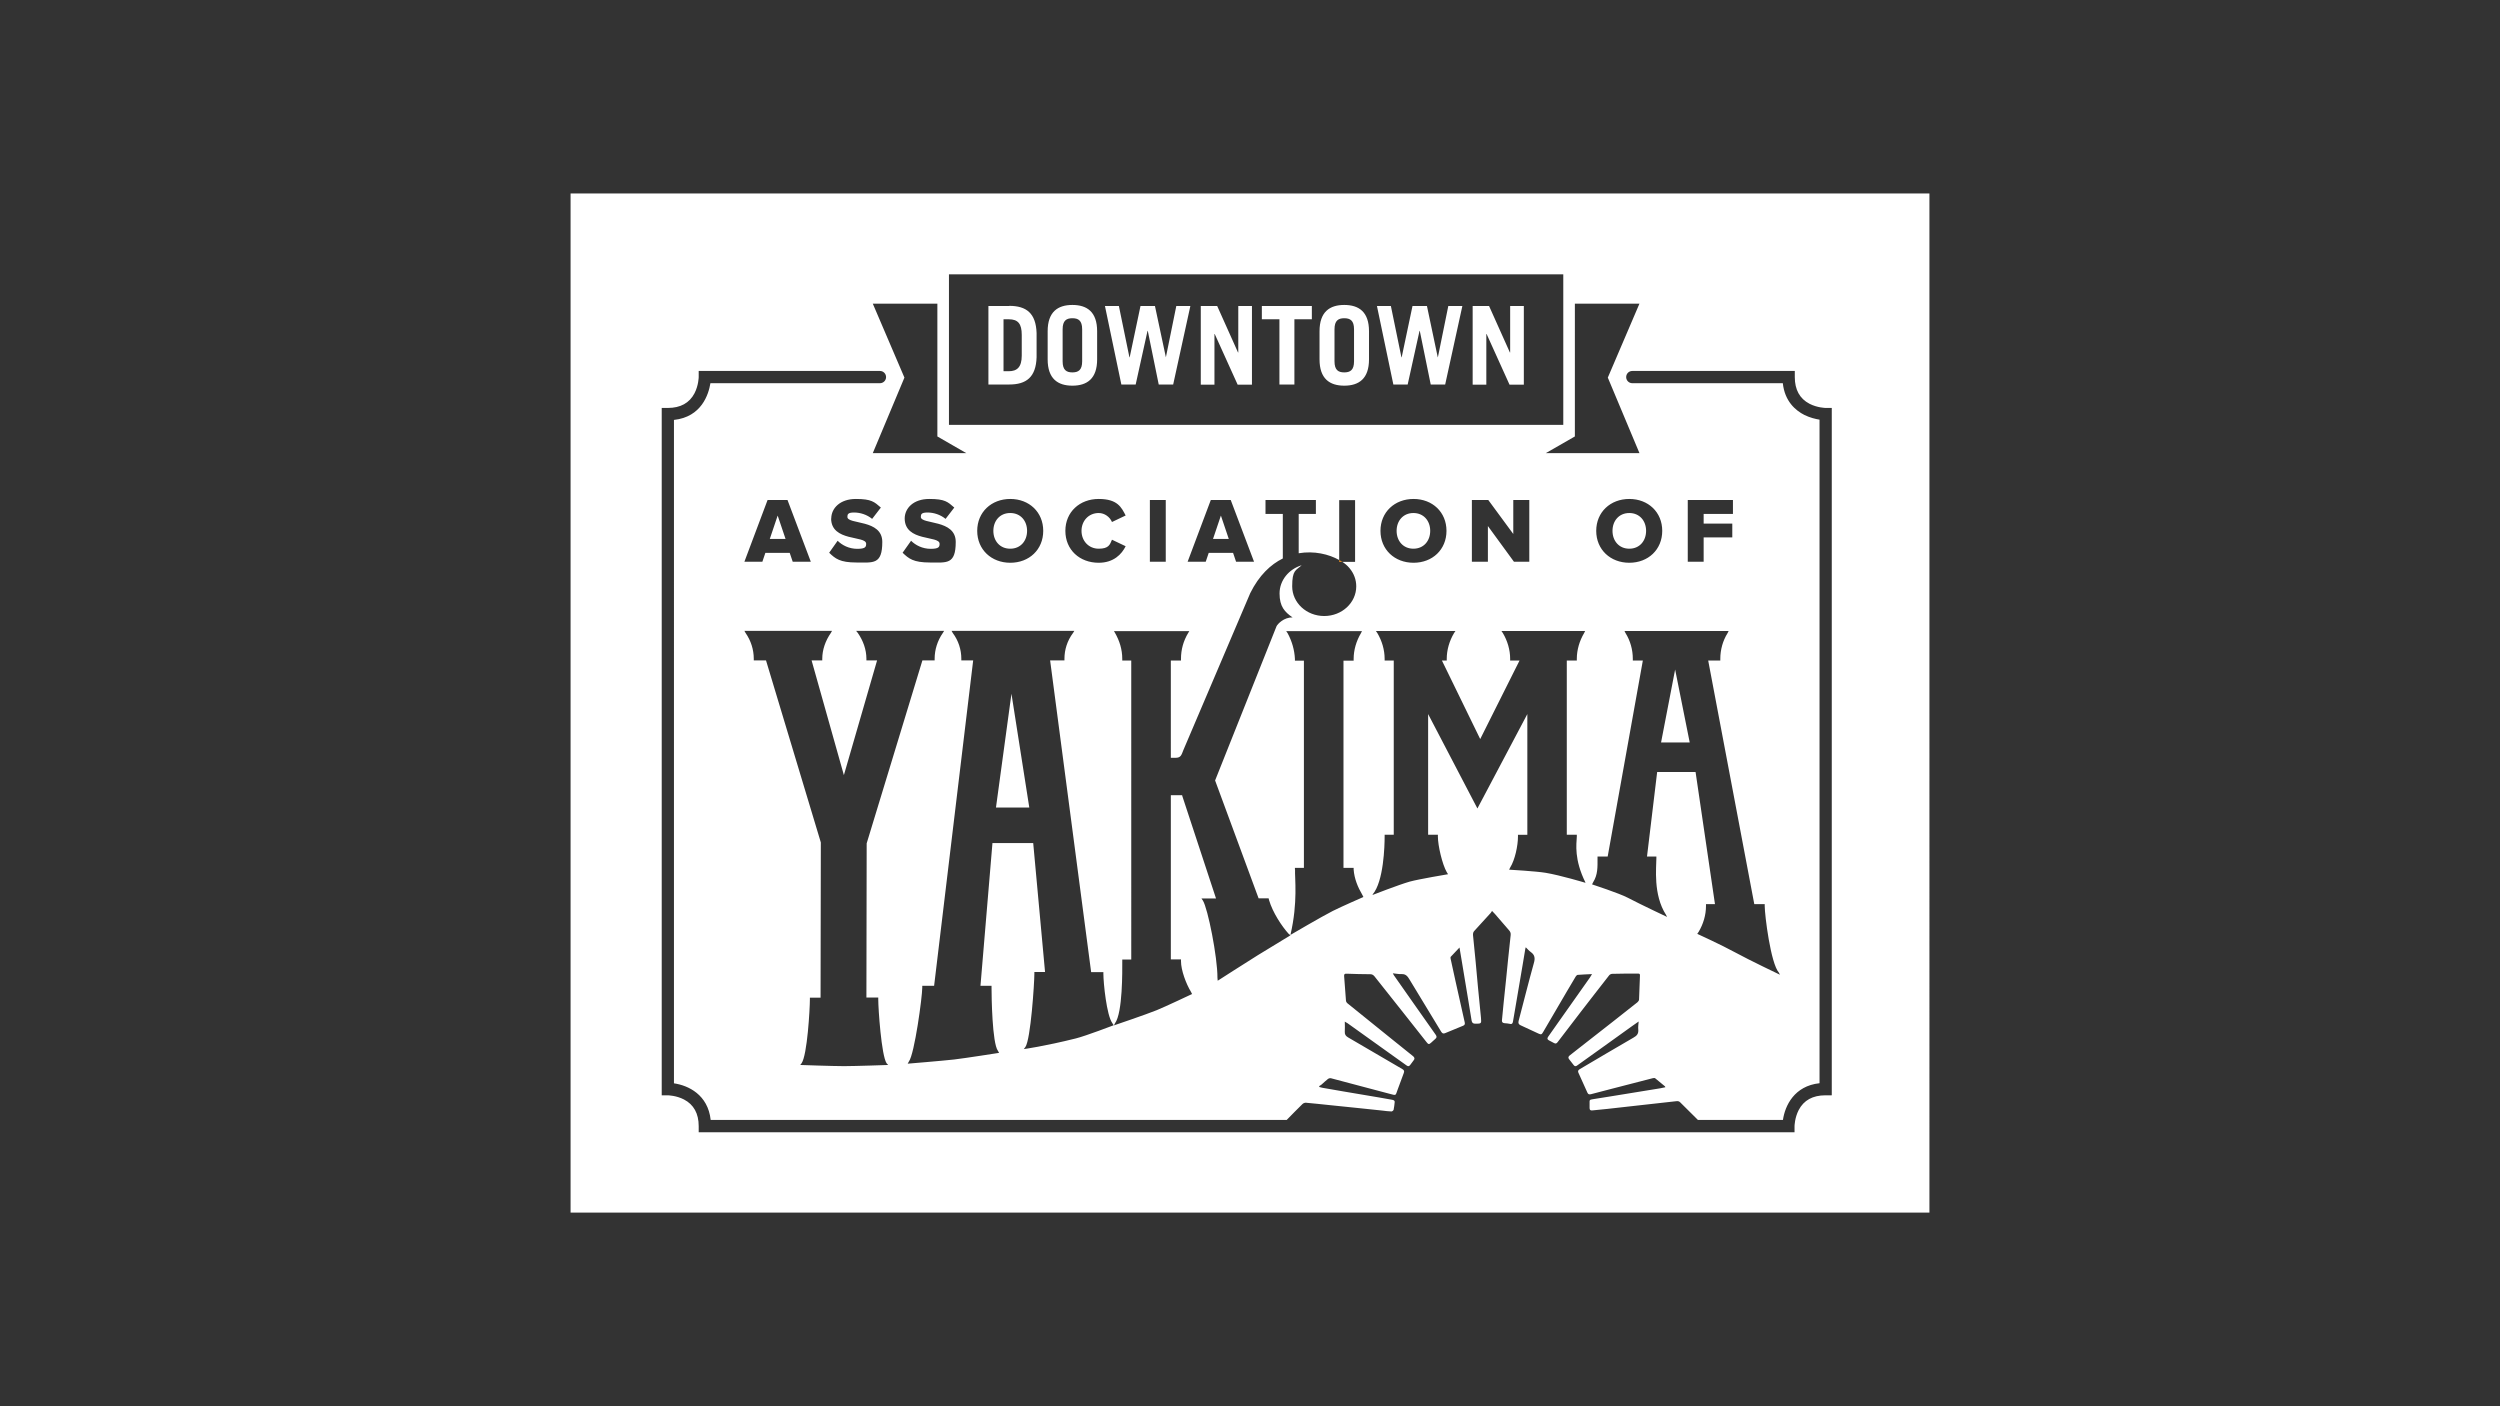 <?xml version="1.0" encoding="UTF-8"?>
<svg xmlns="http://www.w3.org/2000/svg" xmlns:xlink="http://www.w3.org/1999/xlink" version="1.1" id="Layer_1" x="0px" y="0px" viewBox="0 0 1920 1080" style="enable-background:new 0 0 1920 1080;" xml:space="preserve">
<rect x="0" y="0" width="1920" height="1080" fill="#333333" stroke="none"/>
<style type="text/css">
	.st0{fill:#FFFFFF;}
	.st1{fill:#F8951D;}
	.st2{fill:none;}
</style>
<g>
	<g id="Layer_1_00000023262655328321370030000008424030039201544867_">
		<g>
			<polygon class="st0" points="776.8,532.8 790.5,620.2 764.9,620.2    "></polygon>
			<path class="st0" d="M1286.5,514.2l-10.8,56h22L1286.5,514.2z M1286.5,514.2l-10.8,56h22L1286.5,514.2z M775.1,235h-16v60.3h16     c13.2,0,20.5-5.7,21-20.9v-18.6c-0.5-15.2-7.8-20.9-21-20.9V235z M784.7,273.1c0,9-3.7,12-10,12h-4v-39.9h4c7.2,0,10,3.5,10,12     V273.1z M823.6,234.2c-11.2,0-19,5.3-19,20.2V276c0,14.9,7.8,20.2,19,20.2s19-5.3,19-20.2v-21.6     C842.6,239.5,834.8,234.2,823.6,234.2z M831.1,277.5c0,6.7-2.9,8.5-7.5,8.5s-7.5-1.8-7.5-8.5v-24.6c0-6.7,2.9-8.5,7.5-8.5     s7.5,1.8,7.5,8.5V277.5z M903.6,235l-8,39.4h-0.2L887,235h-11.1l-8.3,39.4h-0.2l-8.1-39.4h-10.7l12.6,60.3h11l9.1-41.2h0.2     l8.4,41.2H901l13.2-60.3h-10.8L903.6,235z M951,235v35.7h-0.2l-16-35.7h-12.6v60.3h10.5v-38.9h0.2l17.6,38.9h11V235L951,235     L951,235z M969.1,235v10.2h13.5v50.1h11.5v-50.1h13.4V235L969.1,235L969.1,235z M1032.4,234.2c-11.2,0-19,5.3-19,20.2V276     c0,14.9,7.8,20.2,19,20.2c11.2,0,19-5.3,19-20.2v-21.6C1051.4,239.5,1043.6,234.2,1032.4,234.2z M1039.9,277.5     c0,6.7-2.9,8.5-7.5,8.5s-7.5-1.8-7.5-8.5v-24.6c0-6.7,2.9-8.5,7.5-8.5s7.5,1.8,7.5,8.5V277.5z M1112.4,235l-8,39.4h-0.2     l-8.3-39.4h-11.1l-8.3,39.4h-0.2l-8.1-39.4h-10.7l12.6,60.3h11l9.1-41.2h0.2l8.4,41.2h11.1l13.2-60.3h-10.8L1112.4,235z      M1159.8,235v35.7h-0.2l-16-35.7H1131v60.3h10.5v-38.9h0.2l17.6,38.9h11V235L1159.8,235L1159.8,235z M1286.5,514.2l-10.8,56h22     L1286.5,514.2z M1159.8,235v35.7h-0.2l-16-35.7H1131v60.3h10.5v-38.9h0.2l17.6,38.9h11V235L1159.8,235L1159.8,235z M1112.4,235     l-8,39.4h-0.2l-8.3-39.4h-11.1l-8.3,39.4h-0.2l-8.1-39.4h-10.7l12.6,60.3h11l9.1-41.2h0.2l8.4,41.2h11.1l13.2-60.3h-10.8     L1112.4,235z M1032.4,234.2c-11.2,0-19,5.3-19,20.2V276c0,14.9,7.8,20.2,19,20.2c11.2,0,19-5.3,19-20.2v-21.6     C1051.4,239.5,1043.6,234.2,1032.4,234.2z M1039.9,277.5c0,6.7-2.9,8.5-7.5,8.5s-7.5-1.8-7.5-8.5v-24.6c0-6.7,2.9-8.5,7.5-8.5     s7.5,1.8,7.5,8.5V277.5z M969.1,235v10.2h13.5v50.1h11.5v-50.1h13.4V235L969.1,235L969.1,235z M951,235v35.7h-0.2l-16-35.7h-12.6     v60.3h10.5v-38.9h0.2l17.6,38.9h11V235L951,235L951,235z M903.6,235l-8,39.4h-0.2L887,235h-11.1l-8.3,39.4h-0.2l-8.1-39.4h-10.7     l12.6,60.3h11l9.1-41.2h0.2l8.4,41.2H901l13.2-60.3h-10.8L903.6,235z M823.6,234.2c-11.2,0-19,5.3-19,20.2V276     c0,14.9,7.8,20.2,19,20.2s19-5.3,19-20.2v-21.6C842.6,239.5,834.8,234.2,823.6,234.2z M831.1,277.5c0,6.7-2.9,8.5-7.5,8.5     s-7.5-1.8-7.5-8.5v-24.6c0-6.7,2.9-8.5,7.5-8.5s7.5,1.8,7.5,8.5V277.5z M775.1,235h-16v60.3h16c13.2,0,20.5-5.7,21-20.9v-18.6     c-0.5-15.2-7.8-20.9-21-20.9V235z M784.7,273.1c0,9-3.7,12-10,12h-4v-39.9h4c7.2,0,10,3.5,10,12V273.1z M1286.5,514.2l-10.8,56     h22L1286.5,514.2z M775.1,235h-16v60.3h16c13.2,0,20.5-5.7,21-20.9v-18.6c-0.5-15.2-7.8-20.9-21-20.9V235z M784.7,273.1     c0,9-3.7,12-10,12h-4v-39.9h4c7.2,0,10,3.5,10,12V273.1z M823.6,234.2c-11.2,0-19,5.3-19,20.2V276c0,14.9,7.8,20.2,19,20.2     s19-5.3,19-20.2v-21.6C842.6,239.5,834.8,234.2,823.6,234.2z M831.1,277.5c0,6.7-2.9,8.5-7.5,8.5s-7.5-1.8-7.5-8.5v-24.6     c0-6.7,2.9-8.5,7.5-8.5s7.5,1.8,7.5,8.5V277.5z M903.6,235l-8,39.4h-0.2L887,235h-11.1l-8.3,39.4h-0.2l-8.1-39.4h-10.7l12.6,60.3     h11l9.1-41.2h0.2l8.4,41.2H901l13.2-60.3h-10.8L903.6,235z M951,235v35.7h-0.2l-16-35.7h-12.6v60.3h10.5v-38.9h0.2l17.6,38.9h11     V235L951,235L951,235z M969.1,235v10.2h13.5v50.1h11.5v-50.1h13.4V235L969.1,235L969.1,235z M1032.4,234.2     c-11.2,0-19,5.3-19,20.2V276c0,14.9,7.8,20.2,19,20.2c11.2,0,19-5.3,19-20.2v-21.6C1051.4,239.5,1043.6,234.2,1032.4,234.2z      M1039.9,277.5c0,6.7-2.9,8.5-7.5,8.5s-7.5-1.8-7.5-8.5v-24.6c0-6.7,2.9-8.5,7.5-8.5s7.5,1.8,7.5,8.5V277.5z M1112.4,235l-8,39.4     h-0.2l-8.3-39.4h-11.1l-8.3,39.4h-0.2l-8.1-39.4h-10.7l12.6,60.3h11l9.1-41.2h0.2l8.4,41.2h11.1l13.2-60.3h-10.8L1112.4,235z      M1159.8,235v35.7h-0.2l-16-35.7H1131v60.3h10.5v-38.9h0.2l17.6,38.9h11V235L1159.8,235L1159.8,235z M1286.5,514.2l-10.8,56h22     L1286.5,514.2z M1159.8,235v35.7h-0.2l-16-35.7H1131v60.3h10.5v-38.9h0.2l17.6,38.9h11V235L1159.8,235L1159.8,235z M1112.4,235     l-8,39.4h-0.2l-8.3-39.4h-11.1l-8.3,39.4h-0.2l-8.1-39.4h-10.7l12.6,60.3h11l9.1-41.2h0.2l8.4,41.2h11.1l13.2-60.3h-10.8     L1112.4,235z M1032.4,234.2c-11.2,0-19,5.3-19,20.2V276c0,14.9,7.8,20.2,19,20.2c11.2,0,19-5.3,19-20.2v-21.6     C1051.4,239.5,1043.6,234.2,1032.4,234.2z M1039.9,277.5c0,6.7-2.9,8.5-7.5,8.5s-7.5-1.8-7.5-8.5v-24.6c0-6.7,2.9-8.5,7.5-8.5     s7.5,1.8,7.5,8.5V277.5z M969.1,235v10.2h13.5v50.1h11.5v-50.1h13.4V235L969.1,235L969.1,235z M951,235v35.7h-0.2l-16-35.7h-12.6     v60.3h10.5v-38.9h0.2l17.6,38.9h11V235L951,235L951,235z M903.6,235l-8,39.4h-0.2L887,235h-11.1l-8.3,39.4h-0.2l-8.1-39.4h-10.7     l12.6,60.3h11l9.1-41.2h0.2l8.4,41.2H901l13.2-60.3h-10.8L903.6,235z M823.6,234.2c-11.2,0-19,5.3-19,20.2V276     c0,14.9,7.8,20.2,19,20.2s19-5.3,19-20.2v-21.6C842.6,239.5,834.8,234.2,823.6,234.2z M831.1,277.5c0,6.7-2.9,8.5-7.5,8.5     s-7.5-1.8-7.5-8.5v-24.6c0-6.7,2.9-8.5,7.5-8.5s7.5,1.8,7.5,8.5V277.5z M775.1,235h-16v60.3h16c13.2,0,20.5-5.7,21-20.9v-18.6     c-0.5-15.2-7.8-20.9-21-20.9V235z M784.7,273.1c0,9-3.7,12-10,12h-4v-39.9h4c7.2,0,10,3.5,10,12V273.1z M1286.5,514.2l-10.8,56     h22L1286.5,514.2z M775.1,235h-16v60.3h16c13.2,0,20.5-5.7,21-20.9v-18.6c-0.5-15.2-7.8-20.9-21-20.9V235z M784.7,273.1     c0,9-3.7,12-10,12h-4v-39.9h4c7.2,0,10,3.5,10,12V273.1z M823.6,234.2c-11.2,0-19,5.3-19,20.2V276c0,14.9,7.8,20.2,19,20.2     s19-5.3,19-20.2v-21.6C842.6,239.5,834.8,234.2,823.6,234.2z M831.1,277.5c0,6.7-2.9,8.5-7.5,8.5s-7.5-1.8-7.5-8.5v-24.6     c0-6.7,2.9-8.5,7.5-8.5s7.5,1.8,7.5,8.5V277.5z M903.6,235l-8,39.4h-0.2L887,235h-11.1l-8.3,39.4h-0.2l-8.1-39.4h-10.7l12.6,60.3     h11l9.1-41.2h0.2l8.4,41.2H901l13.2-60.3h-10.8L903.6,235z M951,235v35.7h-0.2l-16-35.7h-12.6v60.3h10.5v-38.9h0.2l17.6,38.9h11     V235L951,235L951,235z M969.1,235v10.2h13.5v50.1h11.5v-50.1h13.4V235L969.1,235L969.1,235z M1032.4,234.2     c-11.2,0-19,5.3-19,20.2V276c0,14.9,7.8,20.2,19,20.2c11.2,0,19-5.3,19-20.2v-21.6C1051.4,239.5,1043.6,234.2,1032.4,234.2z      M1039.9,277.5c0,6.7-2.9,8.5-7.5,8.5s-7.5-1.8-7.5-8.5v-24.6c0-6.7,2.9-8.5,7.5-8.5s7.5,1.8,7.5,8.5V277.5z M1112.4,235l-8,39.4     h-0.2l-8.3-39.4h-11.1l-8.3,39.4h-0.2l-8.1-39.4h-10.7l12.6,60.3h11l9.1-41.2h0.2l8.4,41.2h11.1l13.2-60.3h-10.8L1112.4,235z      M1159.8,235v35.7h-0.2l-16-35.7H1131v60.3h10.5v-38.9h0.2l17.6,38.9h11V235L1159.8,235L1159.8,235z M1286.5,514.2l-10.8,56h22     L1286.5,514.2z M1159.8,235v35.7h-0.2l-16-35.7H1131v60.3h10.5v-38.9h0.2l17.6,38.9h11V235L1159.8,235L1159.8,235z M1112.4,235     l-8,39.4h-0.2l-8.3-39.4h-11.1l-8.3,39.4h-0.2l-8.1-39.4h-10.7l12.6,60.3h11l9.1-41.2h0.2l8.4,41.2h11.1l13.2-60.3h-10.8     L1112.4,235z M1032.4,234.2c-11.2,0-19,5.3-19,20.2V276c0,14.9,7.8,20.2,19,20.2c11.2,0,19-5.3,19-20.2v-21.6     C1051.4,239.5,1043.6,234.2,1032.4,234.2z M1039.9,277.5c0,6.7-2.9,8.5-7.5,8.5s-7.5-1.8-7.5-8.5v-24.6c0-6.7,2.9-8.5,7.5-8.5     s7.5,1.8,7.5,8.5V277.5z M969.1,235v10.2h13.5v50.1h11.5v-50.1h13.4V235L969.1,235L969.1,235z M951,235v35.7h-0.2l-16-35.7h-12.6     v60.3h10.5v-38.9h0.2l17.6,38.9h11V235L951,235L951,235z M903.6,235l-8,39.4h-0.2L887,235h-11.1l-8.3,39.4h-0.2l-8.1-39.4h-10.7     l12.6,60.3h11l9.1-41.2h0.2l8.4,41.2H901l13.2-60.3h-10.8L903.6,235z M823.6,234.2c-11.2,0-19,5.3-19,20.2V276     c0,14.9,7.8,20.2,19,20.2s19-5.3,19-20.2v-21.6C842.6,239.5,834.8,234.2,823.6,234.2z M831.1,277.5c0,6.7-2.9,8.5-7.5,8.5     s-7.5-1.8-7.5-8.5v-24.6c0-6.7,2.9-8.5,7.5-8.5s7.5,1.8,7.5,8.5V277.5z M775.1,235h-16v60.3h16c13.2,0,20.5-5.7,21-20.9v-18.6     c-0.5-15.2-7.8-20.9-21-20.9V235z M784.7,273.1c0,9-3.7,12-10,12h-4v-39.9h4c7.2,0,10,3.5,10,12V273.1z M1286.5,514.2l-10.8,56     h22L1286.5,514.2z M775.1,235h-16v60.3h16c13.2,0,20.5-5.7,21-20.9v-18.6c-0.5-15.2-7.8-20.9-21-20.9V235z M784.7,273.1     c0,9-3.7,12-10,12h-4v-39.9h4c7.2,0,10,3.5,10,12V273.1z M823.6,234.2c-11.2,0-19,5.3-19,20.2V276c0,14.9,7.8,20.2,19,20.2     s19-5.3,19-20.2v-21.6C842.6,239.5,834.8,234.2,823.6,234.2z M831.1,277.5c0,6.7-2.9,8.5-7.5,8.5s-7.5-1.8-7.5-8.5v-24.6     c0-6.7,2.9-8.5,7.5-8.5s7.5,1.8,7.5,8.5V277.5z M903.6,235l-8,39.4h-0.2L887,235h-11.1l-8.3,39.4h-0.2l-8.1-39.4h-10.7l12.6,60.3     h11l9.1-41.2h0.2l8.4,41.2H901l13.2-60.3h-10.8L903.6,235z M951,235v35.7h-0.2l-16-35.7h-12.6v60.3h10.5v-38.9h0.2l17.6,38.9h11     V235L951,235L951,235z M969.1,235v10.2h13.5v50.1h11.5v-50.1h13.4V235L969.1,235L969.1,235z M1032.4,234.2     c-11.2,0-19,5.3-19,20.2V276c0,14.9,7.8,20.2,19,20.2c11.2,0,19-5.3,19-20.2v-21.6C1051.4,239.5,1043.6,234.2,1032.4,234.2z      M1039.9,277.5c0,6.7-2.9,8.5-7.5,8.5s-7.5-1.8-7.5-8.5v-24.6c0-6.7,2.9-8.5,7.5-8.5s7.5,1.8,7.5,8.5V277.5z M1112.4,235l-8,39.4     h-0.2l-8.3-39.4h-11.1l-8.3,39.4h-0.2l-8.1-39.4h-10.7l12.6,60.3h11l9.1-41.2h0.2l8.4,41.2h11.1l13.2-60.3h-10.8L1112.4,235z      M1159.8,235v35.7h-0.2l-16-35.7H1131v60.3h10.5v-38.9h0.2l17.6,38.9h11V235L1159.8,235L1159.8,235z M1286.5,514.2l-10.8,56h22     L1286.5,514.2z M1159.8,235v35.7h-0.2l-16-35.7H1131v60.3h10.5v-38.9h0.2l17.6,38.9h11V235L1159.8,235L1159.8,235z M1112.4,235     l-8,39.4h-0.2l-8.3-39.4h-11.1l-8.3,39.4h-0.2l-8.1-39.4h-10.7l12.6,60.3h11l9.1-41.2h0.2l8.4,41.2h11.1l13.2-60.3h-10.8     L1112.4,235z M1032.4,234.2c-11.2,0-19,5.3-19,20.2V276c0,14.9,7.8,20.2,19,20.2c11.2,0,19-5.3,19-20.2v-21.6     C1051.4,239.5,1043.6,234.2,1032.4,234.2z M1039.9,277.5c0,6.7-2.9,8.5-7.5,8.5s-7.5-1.8-7.5-8.5v-24.6c0-6.7,2.9-8.5,7.5-8.5     s7.5,1.8,7.5,8.5V277.5z M969.1,235v10.2h13.5v50.1h11.5v-50.1h13.4V235L969.1,235L969.1,235z M951,235v35.7h-0.2l-16-35.7h-12.6     v60.3h10.5v-38.9h0.2l17.6,38.9h11V235L951,235L951,235z M903.6,235l-8,39.4h-0.2L887,235h-11.1l-8.3,39.4h-0.2l-8.1-39.4h-10.7     l12.6,60.3h11l9.1-41.2h0.2l8.4,41.2H901l13.2-60.3h-10.8L903.6,235z M823.6,234.2c-11.2,0-19,5.3-19,20.2V276     c0,14.9,7.8,20.2,19,20.2s19-5.3,19-20.2v-21.6C842.6,239.5,834.8,234.2,823.6,234.2z M831.1,277.5c0,6.7-2.9,8.5-7.5,8.5     s-7.5-1.8-7.5-8.5v-24.6c0-6.7,2.9-8.5,7.5-8.5s7.5,1.8,7.5,8.5V277.5z M775.1,235h-16v60.3h16c13.2,0,20.5-5.7,21-20.9v-18.6     c-0.5-15.2-7.8-20.9-21-20.9V235z M784.7,273.1c0,9-3.7,12-10,12h-4v-39.9h4c7.2,0,10,3.5,10,12V273.1z M1286.5,514.2l-10.8,56     h22L1286.5,514.2z M775.1,235h-16v60.3h16c13.2,0,20.5-5.7,21-20.9v-18.6c-0.5-15.2-7.8-20.9-21-20.9V235z M784.7,273.1     c0,9-3.7,12-10,12h-4v-39.9h4c7.2,0,10,3.5,10,12V273.1z M823.6,234.2c-11.2,0-19,5.3-19,20.2V276c0,14.9,7.8,20.2,19,20.2     s19-5.3,19-20.2v-21.6C842.6,239.5,834.8,234.2,823.6,234.2z M831.1,277.5c0,6.7-2.9,8.5-7.5,8.5s-7.5-1.8-7.5-8.5v-24.6     c0-6.7,2.9-8.5,7.5-8.5s7.5,1.8,7.5,8.5V277.5z M903.6,235l-8,39.4h-0.2L887,235h-11.1l-8.3,39.4h-0.2l-8.1-39.4h-10.7l12.6,60.3     h11l9.1-41.2h0.2l8.4,41.2H901l13.2-60.3h-10.8L903.6,235z M951,235v35.7h-0.2l-16-35.7h-12.6v60.3h10.5v-38.9h0.2l17.6,38.9h11     V235L951,235L951,235z M969.1,235v10.2h13.5v50.1h11.5v-50.1h13.4V235L969.1,235L969.1,235z M1032.4,234.2     c-11.2,0-19,5.3-19,20.2V276c0,14.9,7.8,20.2,19,20.2c11.2,0,19-5.3,19-20.2v-21.6C1051.4,239.5,1043.6,234.2,1032.4,234.2z      M1039.9,277.5c0,6.7-2.9,8.5-7.5,8.5s-7.5-1.8-7.5-8.5v-24.6c0-6.7,2.9-8.5,7.5-8.5s7.5,1.8,7.5,8.5V277.5z M1085.5,394     c-7.9,0-12.9,6-12.9,13.7s5,13.7,12.9,13.7s12.9-6,12.9-13.7S1093.3,394,1085.5,394z M1112.4,235l-8,39.4h-0.2l-8.3-39.4h-11.1     l-8.3,39.4h-0.2l-8.1-39.4h-10.7l12.6,60.3h11l9.1-41.2h0.2l8.4,41.2h11.1l13.2-60.3h-10.8L1112.4,235z M1159.8,235v35.7h-0.2     l-16-35.7H1131v60.3h10.5v-38.9h0.2l17.6,38.9h11V235L1159.8,235L1159.8,235z M1286.5,514.2l-10.8,56h22L1286.5,514.2z      M1159.8,235v35.7h-0.2l-16-35.7H1131v60.3h10.5v-38.9h0.2l17.6,38.9h11V235L1159.8,235L1159.8,235z M1112.4,235l-8,39.4h-0.2     l-8.3-39.4h-11.1l-8.3,39.4h-0.2l-8.1-39.4h-10.7l12.6,60.3h11l9.1-41.2h0.2l8.4,41.2h11.1l13.2-60.3h-10.8L1112.4,235z      M1032.4,234.2c-11.2,0-19,5.3-19,20.2V276c0,14.9,7.8,20.2,19,20.2c11.2,0,19-5.3,19-20.2v-21.6     C1051.4,239.5,1043.6,234.2,1032.4,234.2z M1039.9,277.5c0,6.7-2.9,8.5-7.5,8.5s-7.5-1.8-7.5-8.5v-24.6c0-6.7,2.9-8.5,7.5-8.5     s7.5,1.8,7.5,8.5V277.5z M969.1,235v10.2h13.5v50.1h11.5v-50.1h13.4V235L969.1,235L969.1,235z M951,235v35.7h-0.2l-16-35.7h-12.6     v60.3h10.5v-38.9h0.2l17.6,38.9h11V235L951,235L951,235z M903.6,235l-8,39.4h-0.2L887,235h-11.1l-8.3,39.4h-0.2l-8.1-39.4h-10.7     l12.6,60.3h11l9.1-41.2h0.2l8.4,41.2H901l13.2-60.3h-10.8L903.6,235z M823.6,234.2c-11.2,0-19,5.3-19,20.2V276     c0,14.9,7.8,20.2,19,20.2s19-5.3,19-20.2v-21.6C842.6,239.5,834.8,234.2,823.6,234.2z M831.1,277.5c0,6.7-2.9,8.5-7.5,8.5     s-7.5-1.8-7.5-8.5v-24.6c0-6.7,2.9-8.5,7.5-8.5s7.5,1.8,7.5,8.5V277.5z M775.1,235h-16v60.3h16c13.2,0,20.5-5.7,21-20.9v-18.6     c-0.5-15.2-7.8-20.9-21-20.9V235z M784.7,273.1c0,9-3.7,12-10,12h-4v-39.9h4c7.2,0,10,3.5,10,12V273.1z M1085.5,394     c-7.9,0-12.9,6-12.9,13.7s5,13.7,12.9,13.7s12.9-6,12.9-13.7S1093.3,394,1085.5,394z M1286.5,514.2l-10.8,56h22L1286.5,514.2z      M775.1,235h-16v60.3h16c13.2,0,20.5-5.7,21-20.9v-18.6c-0.5-15.2-7.8-20.9-21-20.9V235z M784.7,273.1c0,9-3.7,12-10,12h-4v-39.9     h4c7.2,0,10,3.5,10,12V273.1z M823.6,234.2c-11.2,0-19,5.3-19,20.2V276c0,14.9,7.8,20.2,19,20.2s19-5.3,19-20.2v-21.6     C842.6,239.5,834.8,234.2,823.6,234.2z M831.1,277.5c0,6.7-2.9,8.5-7.5,8.5s-7.5-1.8-7.5-8.5v-24.6c0-6.7,2.9-8.5,7.5-8.5     s7.5,1.8,7.5,8.5V277.5z M903.6,235l-8,39.4h-0.2L887,235h-11.1l-8.3,39.4h-0.2l-8.1-39.4h-10.7l12.6,60.3h11l9.1-41.2h0.2     l8.4,41.2H901l13.2-60.3h-10.8L903.6,235z M951,235v35.7h-0.2l-16-35.7h-12.6v60.3h10.5v-38.9h0.2l17.6,38.9h11V235L951,235     L951,235z M969.1,235v10.2h13.5v50.1h11.5v-50.1h13.4V235L969.1,235L969.1,235z M1032.4,234.2c-11.2,0-19,5.3-19,20.2V276     c0,14.9,7.8,20.2,19,20.2c11.2,0,19-5.3,19-20.2v-21.6C1051.4,239.5,1043.6,234.2,1032.4,234.2z M1039.9,277.5     c0,6.7-2.9,8.5-7.5,8.5s-7.5-1.8-7.5-8.5v-24.6c0-6.7,2.9-8.5,7.5-8.5s7.5,1.8,7.5,8.5V277.5z M1085.5,394     c-7.9,0-12.9,6-12.9,13.7s5,13.7,12.9,13.7s12.9-6,12.9-13.7S1093.3,394,1085.5,394z M1112.4,235l-8,39.4h-0.2l-8.3-39.4h-11.1     l-8.3,39.4h-0.2l-8.1-39.4h-10.7l12.6,60.3h11l9.1-41.2h0.2l8.4,41.2h11.1l13.2-60.3h-10.8L1112.4,235z M1159.8,235v35.7h-0.2     l-16-35.7H1131v60.3h10.5v-38.9h0.2l17.6,38.9h11V235L1159.8,235L1159.8,235z M1251.3,394c-7.9,0-12.9,6-12.9,13.7     s5,13.7,12.9,13.7s12.9-6,12.9-13.7S1259.2,394,1251.3,394z M1286.5,514.2l-10.8,56h22L1286.5,514.2z M1159.8,235v35.7h-0.2     l-16-35.7H1131v60.3h10.5v-38.9h0.2l17.6,38.9h11V235L1159.8,235L1159.8,235z M1112.4,235l-8,39.4h-0.2l-8.3-39.4h-11.1     l-8.3,39.4h-0.2l-8.1-39.4h-10.7l12.6,60.3h11l9.1-41.2h0.2l8.4,41.2h11.1l13.2-60.3h-10.8L1112.4,235z M1032.4,234.2     c-11.2,0-19,5.3-19,20.2V276c0,14.9,7.8,20.2,19,20.2c11.2,0,19-5.3,19-20.2v-21.6C1051.4,239.5,1043.6,234.2,1032.4,234.2z      M1039.9,277.5c0,6.7-2.9,8.5-7.5,8.5s-7.5-1.8-7.5-8.5v-24.6c0-6.7,2.9-8.5,7.5-8.5s7.5,1.8,7.5,8.5V277.5z M969.1,235v10.2     h13.5v50.1h11.5v-50.1h13.4V235L969.1,235L969.1,235z M951,235v35.7h-0.2l-16-35.7h-12.6v60.3h10.5v-38.9h0.2l17.6,38.9h11V235     L951,235L951,235z M903.6,235l-8,39.4h-0.2L887,235h-11.1l-8.3,39.4h-0.2l-8.1-39.4h-10.7l12.6,60.3h11l9.1-41.2h0.2l8.4,41.2     H901l13.2-60.3h-10.8L903.6,235z M823.6,234.2c-11.2,0-19,5.3-19,20.2V276c0,14.9,7.8,20.2,19,20.2s19-5.3,19-20.2v-21.6     C842.6,239.5,834.8,234.2,823.6,234.2z M831.1,277.5c0,6.7-2.9,8.5-7.5,8.5s-7.5-1.8-7.5-8.5v-24.6c0-6.7,2.9-8.5,7.5-8.5     s7.5,1.8,7.5,8.5V277.5z M775.1,235h-16v60.3h16c13.2,0,20.5-5.7,21-20.9v-18.6c-0.5-15.2-7.8-20.9-21-20.9V235z M784.7,273.1     c0,9-3.7,12-10,12h-4v-39.9h4c7.2,0,10,3.5,10,12V273.1z M1085.5,394c-7.9,0-12.9,6-12.9,13.7s5,13.7,12.9,13.7s12.9-6,12.9-13.7     S1093.3,394,1085.5,394z M1251.3,394c-7.9,0-12.9,6-12.9,13.7s5,13.7,12.9,13.7s12.9-6,12.9-13.7S1259.2,394,1251.3,394z      M1286.5,514.2l-10.8,56h22L1286.5,514.2z M775.1,235h-16v60.3h16c13.2,0,20.5-5.7,21-20.9v-18.6c-0.5-15.2-7.8-20.9-21-20.9V235     z M784.7,273.1c0,9-3.7,12-10,12h-4v-39.9h4c7.2,0,10,3.5,10,12V273.1z M823.6,234.2c-11.2,0-19,5.3-19,20.2V276     c0,14.9,7.8,20.2,19,20.2s19-5.3,19-20.2v-21.6C842.6,239.5,834.8,234.2,823.6,234.2z M831.1,277.5c0,6.7-2.9,8.5-7.5,8.5     s-7.5-1.8-7.5-8.5v-24.6c0-6.7,2.9-8.5,7.5-8.5s7.5,1.8,7.5,8.5V277.5z M903.6,235l-8,39.4h-0.2L887,235h-11.1l-8.3,39.4h-0.2     l-8.1-39.4h-10.7l12.6,60.3h11l9.1-41.2h0.2l8.4,41.2H901l13.2-60.3h-10.8L903.6,235z M951,235v35.7h-0.2l-16-35.7h-12.6v60.3     h10.5v-38.9h0.2l17.6,38.9h11V235L951,235L951,235z M969.1,235v10.2h13.5v50.1h11.5v-50.1h13.4V235L969.1,235L969.1,235z      M1032.4,234.2c-11.2,0-19,5.3-19,20.2V276c0,14.9,7.8,20.2,19,20.2c11.2,0,19-5.3,19-20.2v-21.6     C1051.4,239.5,1043.6,234.2,1032.4,234.2z M1039.9,277.5c0,6.7-2.9,8.5-7.5,8.5s-7.5-1.8-7.5-8.5v-24.6c0-6.7,2.9-8.5,7.5-8.5     s7.5,1.8,7.5,8.5V277.5z M1085.5,394c-7.9,0-12.9,6-12.9,13.7s5,13.7,12.9,13.7s12.9-6,12.9-13.7S1093.3,394,1085.5,394z      M1112.4,235l-8,39.4h-0.2l-8.3-39.4h-11.1l-8.3,39.4h-0.2l-8.1-39.4h-10.7l12.6,60.3h11l9.1-41.2h0.2l8.4,41.2h11.1l13.2-60.3     h-10.8L1112.4,235z M1159.8,235v35.7h-0.2l-16-35.7H1131v60.3h10.5v-38.9h0.2l17.6,38.9h11V235L1159.8,235L1159.8,235z      M1251.3,394c-7.9,0-12.9,6-12.9,13.7s5,13.7,12.9,13.7s12.9-6,12.9-13.7S1259.2,394,1251.3,394z M1286.5,514.2l-10.8,56h22     L1286.5,514.2z M1159.8,235v35.7h-0.2l-16-35.7H1131v60.3h10.5v-38.9h0.2l17.6,38.9h11V235L1159.8,235L1159.8,235z M1112.4,235     l-8,39.4h-0.2l-8.3-39.4h-11.1l-8.3,39.4h-0.2l-8.1-39.4h-10.7l12.6,60.3h11l9.1-41.2h0.2l8.4,41.2h11.1l13.2-60.3h-10.8     L1112.4,235z M1032.4,234.2c-11.2,0-19,5.3-19,20.2V276c0,14.9,7.8,20.2,19,20.2c11.2,0,19-5.3,19-20.2v-21.6     C1051.4,239.5,1043.6,234.2,1032.4,234.2z M1039.9,277.5c0,6.7-2.9,8.5-7.5,8.5s-7.5-1.8-7.5-8.5v-24.6c0-6.7,2.9-8.5,7.5-8.5     s7.5,1.8,7.5,8.5V277.5z M969.1,235v10.2h13.5v50.1h11.5v-50.1h13.4V235L969.1,235L969.1,235z M951,235v35.7h-0.2l-16-35.7h-12.6     v60.3h10.5v-38.9h0.2l17.6,38.9h11V235L951,235L951,235z M903.6,235l-8,39.4h-0.2L887,235h-11.1l-8.3,39.4h-0.2l-8.1-39.4h-10.7     l12.6,60.3h11l9.1-41.2h0.2l8.4,41.2H901l13.2-60.3h-10.8L903.6,235z M823.6,234.2c-11.2,0-19,5.3-19,20.2V276     c0,14.9,7.8,20.2,19,20.2s19-5.3,19-20.2v-21.6C842.6,239.5,834.8,234.2,823.6,234.2z M831.1,277.5c0,6.7-2.9,8.5-7.5,8.5     s-7.5-1.8-7.5-8.5v-24.6c0-6.7,2.9-8.5,7.5-8.5s7.5,1.8,7.5,8.5V277.5z M775.1,235h-16v60.3h16c13.2,0,20.5-5.7,21-20.9v-18.6     c-0.5-15.2-7.8-20.9-21-20.9V235z M784.7,273.1c0,9-3.7,12-10,12h-4v-39.9h4c7.2,0,10,3.5,10,12V273.1z M1085.5,394     c-7.9,0-12.9,6-12.9,13.7s5,13.7,12.9,13.7s12.9-6,12.9-13.7S1093.3,394,1085.5,394z M1251.3,394c-7.9,0-12.9,6-12.9,13.7     s5,13.7,12.9,13.7s12.9-6,12.9-13.7S1259.2,394,1251.3,394z M1286.5,514.2l-10.8,56h22L1286.5,514.2z M775.1,235h-16v60.3h16     c13.2,0,20.5-5.7,21-20.9v-18.6c-0.5-15.2-7.8-20.9-21-20.9V235z M784.7,273.1c0,9-3.7,12-10,12h-4v-39.9h4c7.2,0,10,3.5,10,12     V273.1z M823.6,234.2c-11.2,0-19,5.3-19,20.2V276c0,14.9,7.8,20.2,19,20.2s19-5.3,19-20.2v-21.6     C842.6,239.5,834.8,234.2,823.6,234.2z M831.1,277.5c0,6.7-2.9,8.5-7.5,8.5s-7.5-1.8-7.5-8.5v-24.6c0-6.7,2.9-8.5,7.5-8.5     s7.5,1.8,7.5,8.5V277.5z M903.6,235l-8,39.4h-0.2L887,235h-11.1l-8.3,39.4h-0.2l-8.1-39.4h-10.7l12.6,60.3h11l9.1-41.2h0.2     l8.4,41.2H901l13.2-60.3h-10.8L903.6,235z M937.6,396.1l-6,17.8h12.1l-6-17.8H937.6z M951,235v35.7h-0.2l-16-35.7h-12.6v60.3     h10.5v-38.9h0.2l17.6,38.9h11V235L951,235L951,235z M969.1,235v10.2h13.5v50.1h11.5v-50.1h13.4V235L969.1,235L969.1,235z      M1032.4,234.2c-11.2,0-19,5.3-19,20.2V276c0,14.9,7.8,20.2,19,20.2c11.2,0,19-5.3,19-20.2v-21.6     C1051.4,239.5,1043.6,234.2,1032.4,234.2z M1039.9,277.5c0,6.7-2.9,8.5-7.5,8.5s-7.5-1.8-7.5-8.5v-24.6c0-6.7,2.9-8.5,7.5-8.5     s7.5,1.8,7.5,8.5V277.5z M1085.5,394c-7.9,0-12.9,6-12.9,13.7s5,13.7,12.9,13.7s12.9-6,12.9-13.7S1093.3,394,1085.5,394z      M1112.4,235l-8,39.4h-0.2l-8.3-39.4h-11.1l-8.3,39.4h-0.2l-8.1-39.4h-10.7l12.6,60.3h11l9.1-41.2h0.2l8.4,41.2h11.1l13.2-60.3     h-10.8L1112.4,235z M1159.8,235v35.7h-0.2l-16-35.7H1131v60.3h10.5v-38.9h0.2l17.6,38.9h11V235L1159.8,235L1159.8,235z      M1251.3,394c-7.9,0-12.9,6-12.9,13.7s5,13.7,12.9,13.7s12.9-6,12.9-13.7S1259.2,394,1251.3,394z M1286.5,514.2l-10.8,56h22     L1286.5,514.2z M937.6,396.1l-6,17.8h12.1l-6-17.8H937.6z M1159.8,235v35.7h-0.2l-16-35.7H1131v60.3h10.5v-38.9h0.2l17.6,38.9h11     V235L1159.8,235L1159.8,235z M1112.4,235l-8,39.4h-0.2l-8.3-39.4h-11.1l-8.3,39.4h-0.2l-8.1-39.4h-10.7l12.6,60.3h11l9.1-41.2     h0.2l8.4,41.2h11.1l13.2-60.3h-10.8L1112.4,235z M1032.4,234.2c-11.2,0-19,5.3-19,20.2V276c0,14.9,7.8,20.2,19,20.2     c11.2,0,19-5.3,19-20.2v-21.6C1051.4,239.5,1043.6,234.2,1032.4,234.2z M1039.9,277.5c0,6.7-2.9,8.5-7.5,8.5s-7.5-1.8-7.5-8.5     v-24.6c0-6.7,2.9-8.5,7.5-8.5s7.5,1.8,7.5,8.5V277.5z M969.1,235v10.2h13.5v50.1h11.5v-50.1h13.4V235L969.1,235L969.1,235z      M951,235v35.7h-0.2l-16-35.7h-12.6v60.3h10.5v-38.9h0.2l17.6,38.9h11V235L951,235L951,235z M903.6,235l-8,39.4h-0.2L887,235     h-11.1l-8.3,39.4h-0.2l-8.1-39.4h-10.7l12.6,60.3h11l9.1-41.2h0.2l8.4,41.2H901l13.2-60.3h-10.8L903.6,235z M823.6,234.2     c-11.2,0-19,5.3-19,20.2V276c0,14.9,7.8,20.2,19,20.2s19-5.3,19-20.2v-21.6C842.6,239.5,834.8,234.2,823.6,234.2z M831.1,277.5     c0,6.7-2.9,8.5-7.5,8.5s-7.5-1.8-7.5-8.5v-24.6c0-6.7,2.9-8.5,7.5-8.5s7.5,1.8,7.5,8.5V277.5z M775.1,235h-16v60.3h16     c13.2,0,20.5-5.7,21-20.9v-18.6c-0.5-15.2-7.8-20.9-21-20.9V235z M784.7,273.1c0,9-3.7,12-10,12h-4v-39.9h4c7.2,0,10,3.5,10,12     V273.1z M1085.5,394c-7.9,0-12.9,6-12.9,13.7s5,13.7,12.9,13.7s12.9-6,12.9-13.7S1093.3,394,1085.5,394z M1251.3,394     c-7.9,0-12.9,6-12.9,13.7s5,13.7,12.9,13.7s12.9-6,12.9-13.7S1259.2,394,1251.3,394z M1286.5,514.2l-10.8,56h22L1286.5,514.2z      M775.1,235h-16v60.3h16c13.2,0,20.5-5.7,21-20.9v-18.6c-0.5-15.2-7.8-20.9-21-20.9V235z M784.7,273.1c0,9-3.7,12-10,12h-4v-39.9     h4c7.2,0,10,3.5,10,12V273.1z M823.6,234.2c-11.2,0-19,5.3-19,20.2V276c0,14.9,7.8,20.2,19,20.2s19-5.3,19-20.2v-21.6     C842.6,239.5,834.8,234.2,823.6,234.2z M831.1,277.5c0,6.7-2.9,8.5-7.5,8.5s-7.5-1.8-7.5-8.5v-24.6c0-6.7,2.9-8.5,7.5-8.5     s7.5,1.8,7.5,8.5V277.5z M903.6,235l-8,39.4h-0.2L887,235h-11.1l-8.3,39.4h-0.2l-8.1-39.4h-10.7l12.6,60.3h11l9.1-41.2h0.2     l8.4,41.2H901l13.2-60.3h-10.8L903.6,235z M937.6,396.1l-6,17.8h12.1l-6-17.8H937.6z M951,235v35.7h-0.2l-16-35.7h-12.6v60.3     h10.5v-38.9h0.2l17.6,38.9h11V235L951,235L951,235z M969.1,235v10.2h13.5v50.1h11.5v-50.1h13.4V235L969.1,235L969.1,235z      M1032.4,234.2c-11.2,0-19,5.3-19,20.2V276c0,14.9,7.8,20.2,19,20.2c11.2,0,19-5.3,19-20.2v-21.6     C1051.4,239.5,1043.6,234.2,1032.4,234.2z M1039.9,277.5c0,6.7-2.9,8.5-7.5,8.5s-7.5-1.8-7.5-8.5v-24.6c0-6.7,2.9-8.5,7.5-8.5     s7.5,1.8,7.5,8.5V277.5z M1085.5,394c-7.9,0-12.9,6-12.9,13.7s5,13.7,12.9,13.7s12.9-6,12.9-13.7S1093.3,394,1085.5,394z      M1112.4,235l-8,39.4h-0.2l-8.3-39.4h-11.1l-8.3,39.4h-0.2l-8.1-39.4h-10.7l12.6,60.3h11l9.1-41.2h0.2l8.4,41.2h11.1l13.2-60.3     h-10.8L1112.4,235z M1159.8,235v35.7h-0.2l-16-35.7H1131v60.3h10.5v-38.9h0.2l17.6,38.9h11V235L1159.8,235L1159.8,235z      M1251.3,394c-7.9,0-12.9,6-12.9,13.7s5,13.7,12.9,13.7s12.9-6,12.9-13.7S1259.2,394,1251.3,394z M1286.5,514.2l-10.8,56h22     L1286.5,514.2z M937.6,396.1l-6,17.8h12.1l-6-17.8H937.6z M1159.8,235v35.7h-0.2l-16-35.7H1131v60.3h10.5v-38.9h0.2l17.6,38.9h11     V235L1159.8,235L1159.8,235z M1112.4,235l-8,39.4h-0.2l-8.3-39.4h-11.1l-8.3,39.4h-0.2l-8.1-39.4h-10.7l12.6,60.3h11l9.1-41.2     h0.2l8.4,41.2h11.1l13.2-60.3h-10.8L1112.4,235z M1032.4,234.2c-11.2,0-19,5.3-19,20.2V276c0,14.9,7.8,20.2,19,20.2     c11.2,0,19-5.3,19-20.2v-21.6C1051.4,239.5,1043.6,234.2,1032.4,234.2z M1039.9,277.5c0,6.7-2.9,8.5-7.5,8.5s-7.5-1.8-7.5-8.5     v-24.6c0-6.7,2.9-8.5,7.5-8.5s7.5,1.8,7.5,8.5V277.5z M969.1,235v10.2h13.5v50.1h11.5v-50.1h13.4V235L969.1,235L969.1,235z      M951,235v35.7h-0.2l-16-35.7h-12.6v60.3h10.5v-38.9h0.2l17.6,38.9h11V235L951,235L951,235z M903.6,235l-8,39.4h-0.2L887,235     h-11.1l-8.3,39.4h-0.2l-8.1-39.4h-10.7l12.6,60.3h11l9.1-41.2h0.2l8.4,41.2H901l13.2-60.3h-10.8L903.6,235z M823.6,234.2     c-11.2,0-19,5.3-19,20.2V276c0,14.9,7.8,20.2,19,20.2s19-5.3,19-20.2v-21.6C842.6,239.5,834.8,234.2,823.6,234.2z M831.1,277.5     c0,6.7-2.9,8.5-7.5,8.5s-7.5-1.8-7.5-8.5v-24.6c0-6.7,2.9-8.5,7.5-8.5s7.5,1.8,7.5,8.5V277.5z M775.1,235h-16v60.3h16     c13.2,0,20.5-5.7,21-20.9v-18.6c-0.5-15.2-7.8-20.9-21-20.9V235z M784.7,273.1c0,9-3.7,12-10,12h-4v-39.9h4c7.2,0,10,3.5,10,12     V273.1z M1085.5,394c-7.9,0-12.9,6-12.9,13.7s5,13.7,12.9,13.7s12.9-6,12.9-13.7S1093.3,394,1085.5,394z M1251.3,394     c-7.9,0-12.9,6-12.9,13.7s5,13.7,12.9,13.7s12.9-6,12.9-13.7S1259.2,394,1251.3,394z M1286.5,514.2l-10.8,56h22L1286.5,514.2z      M775.9,394c-7.9,0-12.9,6-12.9,13.7s5,13.7,12.9,13.7s12.9-6,12.9-13.7S783.8,394,775.9,394z M775.1,235h-16v60.3h16     c13.2,0,20.5-5.7,21-20.9v-18.6c-0.5-15.2-7.8-20.9-21-20.9V235z M784.7,273.1c0,9-3.7,12-10,12h-4v-39.9h4c7.2,0,10,3.5,10,12     V273.1z M823.6,234.2c-11.2,0-19,5.3-19,20.2V276c0,14.9,7.8,20.2,19,20.2s19-5.3,19-20.2v-21.6     C842.6,239.5,834.8,234.2,823.6,234.2z M831.1,277.5c0,6.7-2.9,8.5-7.5,8.5s-7.5-1.8-7.5-8.5v-24.6c0-6.7,2.9-8.5,7.5-8.5     s7.5,1.8,7.5,8.5V277.5z M903.6,235l-8,39.4h-0.2L887,235h-11.1l-8.3,39.4h-0.2l-8.1-39.4h-10.7l12.6,60.3h11l9.1-41.2h0.2     l8.4,41.2H901l13.2-60.3h-10.8L903.6,235z M937.6,396.1l-6,17.8h12.1l-6-17.8H937.6z M951,235v35.7h-0.2l-16-35.7h-12.6v60.3     h10.5v-38.9h0.2l17.6,38.9h11V235L951,235L951,235z M969.1,235v10.2h13.5v50.1h11.5v-50.1h13.4V235L969.1,235L969.1,235z      M1032.4,234.2c-11.2,0-19,5.3-19,20.2V276c0,14.9,7.8,20.2,19,20.2c11.2,0,19-5.3,19-20.2v-21.6     C1051.4,239.5,1043.6,234.2,1032.4,234.2z M1039.9,277.5c0,6.7-2.9,8.5-7.5,8.5s-7.5-1.8-7.5-8.5v-24.6c0-6.7,2.9-8.5,7.5-8.5     s7.5,1.8,7.5,8.5V277.5z M1085.5,394c-7.9,0-12.9,6-12.9,13.7s5,13.7,12.9,13.7s12.9-6,12.9-13.7S1093.3,394,1085.5,394z      M1112.4,235l-8,39.4h-0.2l-8.3-39.4h-11.1l-8.3,39.4h-0.2l-8.1-39.4h-10.7l12.6,60.3h11l9.1-41.2h0.2l8.4,41.2h11.1l13.2-60.3     h-10.8L1112.4,235z M1159.8,235v35.7h-0.2l-16-35.7H1131v60.3h10.5v-38.9h0.2l17.6,38.9h11V235L1159.8,235L1159.8,235z      M1251.3,394c-7.9,0-12.9,6-12.9,13.7s5,13.7,12.9,13.7s12.9-6,12.9-13.7S1259.2,394,1251.3,394z M1286.5,514.2l-10.8,56h22     L1286.5,514.2z M937.6,396.1l-6,17.8h12.1l-6-17.8H937.6z M775.9,394c-7.9,0-12.9,6-12.9,13.7s5,13.7,12.9,13.7s12.9-6,12.9-13.7     S783.8,394,775.9,394z M1159.8,235v35.7h-0.2l-16-35.7H1131v60.3h10.5v-38.9h0.2l17.6,38.9h11V235L1159.8,235L1159.8,235z      M1112.4,235l-8,39.4h-0.2l-8.3-39.4h-11.1l-8.3,39.4h-0.2l-8.1-39.4h-10.7l12.6,60.3h11l9.1-41.2h0.2l8.4,41.2h11.1l13.2-60.3     h-10.8L1112.4,235z M1032.4,234.2c-11.2,0-19,5.3-19,20.2V276c0,14.9,7.8,20.2,19,20.2c11.2,0,19-5.3,19-20.2v-21.6     C1051.4,239.5,1043.6,234.2,1032.4,234.2z M1039.9,277.5c0,6.7-2.9,8.5-7.5,8.5s-7.5-1.8-7.5-8.5v-24.6c0-6.7,2.9-8.5,7.5-8.5     s7.5,1.8,7.5,8.5V277.5z M969.1,235v10.2h13.5v50.1h11.5v-50.1h13.4V235L969.1,235L969.1,235z M951,235v35.7h-0.2l-16-35.7h-12.6     v60.3h10.5v-38.9h0.2l17.6,38.9h11V235L951,235L951,235z M903.6,235l-8,39.4h-0.2L887,235h-11.1l-8.3,39.4h-0.2l-8.1-39.4h-10.7     l12.6,60.3h11l9.1-41.2h0.2l8.4,41.2H901l13.2-60.3h-10.8L903.6,235z M823.6,234.2c-11.2,0-19,5.3-19,20.2V276     c0,14.9,7.8,20.2,19,20.2s19-5.3,19-20.2v-21.6C842.6,239.5,834.8,234.2,823.6,234.2z M831.1,277.5c0,6.7-2.9,8.5-7.5,8.5     s-7.5-1.8-7.5-8.5v-24.6c0-6.7,2.9-8.5,7.5-8.5s7.5,1.8,7.5,8.5V277.5z M775.1,235h-16v60.3h16c13.2,0,20.5-5.7,21-20.9v-18.6     c-0.5-15.2-7.8-20.9-21-20.9V235z M784.7,273.1c0,9-3.7,12-10,12h-4v-39.9h4c7.2,0,10,3.5,10,12V273.1z M1085.5,394     c-7.9,0-12.9,6-12.9,13.7s5,13.7,12.9,13.7s12.9-6,12.9-13.7S1093.3,394,1085.5,394z M1251.3,394c-7.9,0-12.9,6-12.9,13.7     s5,13.7,12.9,13.7s12.9-6,12.9-13.7S1259.2,394,1251.3,394z M1286.5,514.2l-10.8,56h22L1286.5,514.2z M597.2,396.1l-6,17.8h12.1     l-6-17.8H597.2z M775.9,394c-7.9,0-12.9,6-12.9,13.7s5,13.7,12.9,13.7s12.9-6,12.9-13.7S783.8,394,775.9,394z M775.1,235h-16     v60.3h16c13.2,0,20.5-5.7,21-20.9v-18.6c-0.5-15.2-7.8-20.9-21-20.9V235z M784.7,273.1c0,9-3.7,12-10,12h-4v-39.9h4     c7.2,0,10,3.5,10,12V273.1z M823.6,234.2c-11.2,0-19,5.3-19,20.2V276c0,14.9,7.8,20.2,19,20.2s19-5.3,19-20.2v-21.6     C842.6,239.5,834.8,234.2,823.6,234.2z M831.1,277.5c0,6.7-2.9,8.5-7.5,8.5s-7.5-1.8-7.5-8.5v-24.6c0-6.7,2.9-8.5,7.5-8.5     s7.5,1.8,7.5,8.5V277.5z M903.6,235l-8,39.4h-0.2L887,235h-11.1l-8.3,39.4h-0.2l-8.1-39.4h-10.7l12.6,60.3h11l9.1-41.2h0.2     l8.4,41.2H901l13.2-60.3h-10.8L903.6,235z M937.6,396.1l-6,17.8h12.1l-6-17.8H937.6z M951,235v35.7h-0.2l-16-35.7h-12.6v60.3     h10.5v-38.9h0.2l17.6,38.9h11V235L951,235L951,235z M969.1,235v10.2h13.5v50.1h11.5v-50.1h13.4V235L969.1,235L969.1,235z      M1032.4,234.2c-11.2,0-19,5.3-19,20.2V276c0,14.9,7.8,20.2,19,20.2c11.2,0,19-5.3,19-20.2v-21.6     C1051.4,239.5,1043.6,234.2,1032.4,234.2z M1039.9,277.5c0,6.7-2.9,8.5-7.5,8.5s-7.5-1.8-7.5-8.5v-24.6c0-6.7,2.9-8.5,7.5-8.5     s7.5,1.8,7.5,8.5V277.5z M1085.5,394c-7.9,0-12.9,6-12.9,13.7s5,13.7,12.9,13.7s12.9-6,12.9-13.7S1093.3,394,1085.5,394z      M1112.4,235l-8,39.4h-0.2l-8.3-39.4h-11.1l-8.3,39.4h-0.2l-8.1-39.4h-10.7l12.6,60.3h11l9.1-41.2h0.2l8.4,41.2h11.1l13.2-60.3     h-10.8L1112.4,235z M1159.8,235v35.7h-0.2l-16-35.7H1131v60.3h10.5v-38.9h0.2l17.6,38.9h11V235L1159.8,235L1159.8,235z      M1251.3,394c-7.9,0-12.9,6-12.9,13.7s5,13.7,12.9,13.7s12.9-6,12.9-13.7S1259.2,394,1251.3,394z M1286.5,514.2l-10.8,56h22     L1286.5,514.2z M937.6,396.1l-6,17.8h12.1l-6-17.8H937.6z M775.9,394c-7.9,0-12.9,6-12.9,13.7s5,13.7,12.9,13.7s12.9-6,12.9-13.7     S783.8,394,775.9,394z M597.2,396.1l-6,17.8h12.1l-6-17.8H597.2z M1159.8,235v35.7h-0.2l-16-35.7H1131v60.3h10.5v-38.9h0.2     l17.6,38.9h11V235L1159.8,235L1159.8,235z M1112.4,235l-8,39.4h-0.2l-8.3-39.4h-11.1l-8.3,39.4h-0.2l-8.1-39.4h-10.7l12.6,60.3     h11l9.1-41.2h0.2l8.4,41.2h11.1l13.2-60.3h-10.8L1112.4,235z M1032.4,234.2c-11.2,0-19,5.3-19,20.2V276c0,14.9,7.8,20.2,19,20.2     c11.2,0,19-5.3,19-20.2v-21.6C1051.4,239.5,1043.6,234.2,1032.4,234.2z M1039.9,277.5c0,6.7-2.9,8.5-7.5,8.5s-7.5-1.8-7.5-8.5     v-24.6c0-6.7,2.9-8.5,7.5-8.5s7.5,1.8,7.5,8.5V277.5z M969.1,235v10.2h13.5v50.1h11.5v-50.1h13.4V235L969.1,235L969.1,235z      M951,235v35.7h-0.2l-16-35.7h-12.6v60.3h10.5v-38.9h0.2l17.6,38.9h11V235L951,235L951,235z M903.6,235l-8,39.4h-0.2L887,235     h-11.1l-8.3,39.4h-0.2l-8.1-39.4h-10.7l12.6,60.3h11l9.1-41.2h0.2l8.4,41.2H901l13.2-60.3h-10.8L903.6,235z M823.6,234.2     c-11.2,0-19,5.3-19,20.2V276c0,14.9,7.8,20.2,19,20.2s19-5.3,19-20.2v-21.6C842.6,239.5,834.8,234.2,823.6,234.2z M831.1,277.5     c0,6.7-2.9,8.5-7.5,8.5s-7.5-1.8-7.5-8.5v-24.6c0-6.7,2.9-8.5,7.5-8.5s7.5,1.8,7.5,8.5V277.5z M775.1,235h-16v60.3h16     c13.2,0,20.5-5.7,21-20.9v-18.6c-0.5-15.2-7.8-20.9-21-20.9V235z M784.7,273.1c0,9-3.7,12-10,12h-4v-39.9h4c7.2,0,10,3.5,10,12     V273.1z M1085.5,394c-7.9,0-12.9,6-12.9,13.7s5,13.7,12.9,13.7s12.9-6,12.9-13.7S1093.3,394,1085.5,394z M1251.3,394     c-7.9,0-12.9,6-12.9,13.7s5,13.7,12.9,13.7s12.9-6,12.9-13.7S1259.2,394,1251.3,394z M1286.5,514.2l-10.8,56h22L1286.5,514.2z      M597.2,396.1l-6,17.8h12.1l-6-17.8H597.2z M775.9,394c-7.9,0-12.9,6-12.9,13.7s5,13.7,12.9,13.7s12.9-6,12.9-13.7     S783.8,394,775.9,394z M775.1,235h-16v60.3h16c13.2,0,20.5-5.7,21-20.9v-18.6c-0.5-15.2-7.8-20.9-21-20.9V235z M784.7,273.1     c0,9-3.7,12-10,12h-4v-39.9h4c7.2,0,10,3.5,10,12V273.1z M823.6,234.2c-11.2,0-19,5.3-19,20.2V276c0,14.9,7.8,20.2,19,20.2     s19-5.3,19-20.2v-21.6C842.6,239.5,834.8,234.2,823.6,234.2z M831.1,277.5c0,6.7-2.9,8.5-7.5,8.5s-7.5-1.8-7.5-8.5v-24.6     c0-6.7,2.9-8.5,7.5-8.5s7.5,1.8,7.5,8.5V277.5z M903.6,235l-8,39.4h-0.2L887,235h-11.1l-8.3,39.4h-0.2l-8.1-39.4h-10.7l12.6,60.3     h11l9.1-41.2h0.2l8.4,41.2H901l13.2-60.3h-10.8L903.6,235z M937.6,396.1l-6,17.8h12.1l-6-17.8H937.6z M951,235v35.7h-0.2     l-16-35.7h-12.6v60.3h10.5v-38.9h0.2l17.6,38.9h11V235L951,235L951,235z M969.1,235v10.2h13.5v50.1h11.5v-50.1h13.4V235     L969.1,235L969.1,235z M1032.4,234.2c-11.2,0-19,5.3-19,20.2V276c0,14.9,7.8,20.2,19,20.2c11.2,0,19-5.3,19-20.2v-21.6     C1051.4,239.5,1043.6,234.2,1032.4,234.2z M1039.9,277.5c0,6.7-2.9,8.5-7.5,8.5s-7.5-1.8-7.5-8.5v-24.6c0-6.7,2.9-8.5,7.5-8.5     s7.5,1.8,7.5,8.5V277.5z M1085.5,394c-7.9,0-12.9,6-12.9,13.7s5,13.7,12.9,13.7s12.9-6,12.9-13.7S1093.3,394,1085.5,394z      M1112.4,235l-8,39.4h-0.2l-8.3-39.4h-11.1l-8.3,39.4h-0.2l-8.1-39.4h-10.7l12.6,60.3h11l9.1-41.2h0.2l8.4,41.2h11.1l13.2-60.3     h-10.8L1112.4,235z M1159.8,235v35.7h-0.2l-16-35.7H1131v60.3h10.5v-38.9h0.2l17.6,38.9h11V235L1159.8,235L1159.8,235z      M1251.3,394c-7.9,0-12.9,6-12.9,13.7s5,13.7,12.9,13.7s12.9-6,12.9-13.7S1259.2,394,1251.3,394z M1286.5,514.2l-10.8,56h22     L1286.5,514.2z M937.6,396.1l-6,17.8h12.1l-6-17.8H937.6z M775.9,394c-7.9,0-12.9,6-12.9,13.7s5,13.7,12.9,13.7s12.9-6,12.9-13.7     S783.8,394,775.9,394z M597.2,396.1l-6,17.8h12.1l-6-17.8H597.2z M1159.8,235v35.7h-0.2l-16-35.7H1131v60.3h10.5v-38.9h0.2     l17.6,38.9h11V235L1159.8,235L1159.8,235z M1104.4,274.4h-0.2l-8.3-39.4h-11.1l-8.3,39.4h-0.2l-8.1-39.4h-10.7l12.6,60.3h11     l9.1-41.2h0.2l8.4,41.2h11.1l13.2-60.3h-10.8l-8,39.4H1104.4z M1032.4,234.2c-11.2,0-19,5.3-19,20.2V276c0,14.9,7.8,20.2,19,20.2     c11.2,0,19-5.3,19-20.2v-21.6C1051.4,239.5,1043.6,234.2,1032.4,234.2z M1039.9,277.5c0,6.7-2.9,8.5-7.5,8.5s-7.5-1.8-7.5-8.5     v-24.6c0-6.7,2.9-8.5,7.5-8.5s7.5,1.8,7.5,8.5V277.5z M969.1,245.2h13.5v50.1h11.5v-50.1h13.4V235h-38.4V245.2L969.1,245.2z      M951,270.8h-0.2l-16-35.7h-12.6v60.3h10.5v-38.9h0.2l17.6,38.9h11v-60.3H951V270.8z M895.6,274.4h-0.2L887,235h-11.1l-8.3,39.4     h-0.2l-8.1-39.4h-10.7l12.6,60.3h11l9.1-41.2h0.2l8.4,41.2H901l13.2-60.3h-10.8l-8,39.4H895.6z M823.6,234.2     c-11.2,0-19,5.3-19,20.2V276c0,14.9,7.8,20.2,19,20.2s19-5.3,19-20.2v-21.6C842.6,239.5,834.8,234.2,823.6,234.2z M831.1,277.5     c0,6.7-2.9,8.5-7.5,8.5s-7.5-1.8-7.5-8.5v-24.6c0-6.7,2.9-8.5,7.5-8.5s7.5,1.8,7.5,8.5V277.5z M775.1,235h-16v60.3h16     c13.2,0,20.5-5.7,21-20.9v-18.6c-0.5-15.2-7.8-20.9-21-20.9V235z M784.7,273.1c0,9-3.7,12-10,12h-4v-39.9h4c7.2,0,10,3.5,10,12     V273.1z M1085.5,394c-7.9,0-12.9,6-12.9,13.7s5,13.7,12.9,13.7s12.9-6,12.9-13.7S1093.3,394,1085.5,394z M1251.3,394     c-7.9,0-12.9,6-12.9,13.7s5,13.7,12.9,13.7s12.9-6,12.9-13.7S1259.2,394,1251.3,394z M1286.5,514.2l-10.8,56h22L1286.5,514.2z      M438.2,148.6v782.7h1043.6V148.6H438.2z M1209.5,233.2h49.6l-24.3,56.8l24.3,58h-71.9l22.3-12.8V233.2L1209.5,233.2z      M1330.4,402v10.7h-22v18.7h-12.2V384h34.7v10.7h-22.5v7.4h22V402z M1327.6,484.6l-0.8,1.6c-3.7,5.9-5.6,12.8-5.6,19.8v1.3h-9.3     l35.4,187.1h8v1.4c0,7,4.6,44.2,10.9,51.2l0.8,1.6c0,0-23.7-11.3-34.1-17c-11-6-29.4-14.4-29.4-14.4l1.1-1.6     c3.5-5.9,5.6-12.8,5.6-19.8v-1.4h6.9l-14.9-101.5h-29.5l-7.8,64.9h7.2v1.3c0,7-2.6,28,7.4,43.5l0.8,1.6     c-0.6-0.3-19.2-9-30.3-14.8c-6.5-3.4-27.3-10.2-27.3-10.2l0.8-1.6c3.7-5.9,3.4-11.6,3.4-18.5v-1.3h7.8l27-150.5h-7.7V506     c0-7-1.9-13.9-5.6-19.8l-0.8-1.6h80.1L1327.6,484.6z M1251.3,432.2c-14.5,0-25.4-10.1-25.4-24.5s10.9-24.5,25.4-24.5     s25.3,10.1,25.3,24.5S1265.8,432.2,1251.3,432.2z M1134.7,621l-37.9-72.6v92.7h7.5v1.4c0,7,3.4,21.4,6.8,27.3l1,1.6     c0,0-22.7,3.8-29.5,5.7c-8.1,2.3-28.4,10.2-28.4,10.2v-0.4c8.5-9.9,9.2-37.4,9.2-44.4v-1.4h7V507.3h-7V506c0-7-2.1-13.9-5.6-19.8     l-1.1-1.6h61.1l-1.1,1.6c-3.5,5.9-5.6,12.8-5.6,19.8v1.3h-3.7l29.4,60.3l30.2-60.3h-7.2V506c0-7-2.1-13.9-5.6-19.8l-1.1-1.6h64.3     l-0.8,1.6c-3.5,5.9-5.6,12.8-5.6,19.8v1.3h-7.7v133.8h7.7v1.4c-0.3,5.8-2.2,17.5,6.7,35.4h-0.4c0,0-18.9-5.7-30.3-7.6     c-7.2-1.2-28-2.4-28-2.4l0.8-1.6c3.7-5.9,6-16.8,6-23.8v-1.4h7.2v-92.7l-38.4,72.6H1134.7z M1060.2,407.7     c0-14.4,10.9-24.5,25.4-24.5s25.3,10.1,25.3,24.5s-10.8,24.5-25.3,24.5S1060.2,422.1,1060.2,407.7z M1130.4,431.4V384h12.6     l19.2,26.1V384h12.3v47.4h-11.8l-20-27.4v27.4h-12.2H1130.4z M728.8,210.7h471.8v115.6H728.8V210.7L728.8,210.7z M994.5,667.8     v-1.3h6.9V507.4h-6.9v-1.3c-0.3-7-2.4-13.9-5.6-19.8l-1.1-1.6h58.2l-0.8,1.6c-3.5,5.9-5.6,12.8-5.6,19.8v1.3h-7.8v159.1h7.8v1.3     c0.5,7,3.2,13.6,6.7,19.5l0.8,1.6c0,0-16.5,7.2-23.5,10.7c-8.3,4.2-32.5,18.4-32.5,18.4v-0.2c5.8-24.8,3.2-43.4,3.5-50H994.5z      M908,610.7h-8.8v126.1h7.8v1.4c0,6.9,3.9,17.4,7.7,23.6l0.8,1.6c0,0-20.2,9.6-27.1,12.4c-8.1,3.3-32.9,11.7-32.9,11.7l0.8-1.6     c6-8.1,5.6-40.7,5.6-47.6v-1.4h6.9V507.3h-6.9V506c0-7.2-2.1-13.9-5.6-20l-0.8-1.3h57.9l-0.8,1.3c-3.7,6.1-5.6,12.8-5.6,20v1.3     h-7.8V582h3.5c4.3,0,4.6-2.1,6.2-6.1l51.3-120.4c6.8-13.7,15.7-22,25-26.6v-34.2h-13.3V384h38.7v10.7h-13.2v30.2     c11.8-2,23.2,0.7,31.1,5.2v-46h12.2v47.4h-9.8c2,1.3,3.9,2.9,5.4,4.7l0.4,0.5c3.1,3.8,4.9,8.5,4.9,13.6c0,12.6-11,22.8-24.6,22.8     s-24.6-10.2-24.6-22.8s2.8-12.1,7.3-16.2c-9.9,3-17,11.6-17,21.7s4,14.2,10,18.4c-6.7-0.2-11.5,5.1-12.3,6.7l-47.2,118.5     l33.4,90.5h7.7l0.3,1.3c2.9,9.8,9.9,20.2,15,25.9l1.5,1.2c0,0-19,11.5-25.1,15.3c-7.9,4.9-30.8,19.6-30.8,19.6l-0.2-2.3     c0.1-15.7-7.4-53.4-11.2-59.3l-1.1-1.6h11.2l-26-79L908,610.7z M793.5,647.5h-31.3L753,757.1h8.5v1.4c0,7,0.5,42.6,4.9,48.5     l0.9,1.6c0,0-26,4.1-34.6,5.1c-8.9,1-35.6,3.2-35.6,3.2l0.9-1.6c4.4-5.9,10.3-49.8,10.3-56.8v-1.4h9.1l30-249.9h-9.1v-1.3     c0-7-2.2-13.9-6.6-19.8l-0.9-1.6h94.3l-1,1.6c-4.4,5.9-6.6,12.8-6.6,19.8v1.3h-11L838,746.6h9.4v1.3c0,7,2.5,32,6.9,37.9l1,1.6     c0,0-21.4,8.2-29,10.1c-24.4,6.1-40,8.2-40,8.2l1.2-1.6c4.1-5.9,6.9-49.3,6.9-56.3v-1.3h8.2l-9.1-99.1L793.5,647.5z M674.5,766.2     v1.3c0,7.2,2.4,43,6.4,49.1l1.2,1.3c0,0-25.5,0.9-33.9,0.9s-33.6-0.9-33.6-0.9l1-1.3c4.4-6.2,6.4-41.9,6.4-49.1v-1.3h8.2     l0.2-119.2l-42.1-139.8h-9.4v-1.3c0-7-2.2-13.9-6.3-19.8l-0.9-1.6H639l-0.9,1.6c-4.1,5.9-6.6,12.8-6.6,19.8v1.3h-8.2l24.8,88.1     l25.5-88.1h-8.2v-1.3c0-7-2.5-13.9-6.6-19.8l-1.3-1.6h67.6l-1,1.6c-4.1,5.9-6.3,12.8-6.3,19.8v1.3h-9.4l-42.8,140.5l-0.2,118.4     h9.1V766.2z M571.7,431.4l17.8-47.4h15.3l17.9,47.4h-13.9l-2.3-6.8h-18.7l-2.3,6.8H571.7z M638.4,398.3c0-8,6.8-15.1,18.9-15.1     s14.2,2.3,19.2,6.6l-6.7,8.7c-4-3.3-9.2-4.9-13.9-4.9s-5.1,1.4-5.1,3.4c0,6,26.8,1.6,26.8,19.2s-7,15.8-19.8,15.8s-16.3-3-21-7.5     l6.5-9.2c3.4,3.4,8.7,6.2,15.1,6.2s6.8-1.6,6.8-3.9c0-6.5-26.9-1.3-26.9-19.5L638.4,398.3z M694.8,398.3c0-8,6.7-15.1,18.9-15.1     s14.2,2.3,19.2,6.6l-6.7,8.7c-4-3.3-9.2-4.9-13.9-4.9s-5.1,1.4-5.1,3.4c0,6,26.8,1.6,26.8,19.2s-7,15.8-19.8,15.8s-16.3-3-21-7.5     l6.5-9.2c3.4,3.4,8.7,6.2,15.1,6.2s6.8-1.6,6.8-3.9c0-6.5-26.8-1.3-26.8-19.5V398.3z M750.5,407.7c0-14.4,10.9-24.5,25.4-24.5     s25.3,10.1,25.3,24.5s-10.8,24.5-25.3,24.5S750.5,422.1,750.5,407.7z M843.8,432.2c-14.6,0-25.6-9.9-25.6-24.5     s11.1-24.5,25.6-24.5s17.5,6.5,20.7,12.7l-10.5,5c-1.6-3.8-5.6-6.9-10.2-6.9c-7.7,0-13.2,6-13.2,13.7s5.5,13.7,13.2,13.7     s8.6-3.1,10.2-6.9l10.5,5C861.5,425.6,855.3,432.2,843.8,432.2L843.8,432.2z M883.1,431.4V384h12.2v47.4H883.1z M912.1,431.4     l17.8-47.4h15.3l17.9,47.4h-13.8l-2.3-6.8h-18.7l-2.3,6.8H912.1z M719.9,233.2v102l22.2,12.8h-71.8l24.3-58l-24.3-56.8H719.9z      M1406.6,841.2h-4.7c-9.7,0-16.6,3.8-20.5,11.3c-3.1,6-3.2,12.3-3.2,12.4v4.7h-4.7H536.6v-4.7c0-9.7-3.8-16.6-11.3-20.5     c-6-3.1-12.3-3.2-12.4-3.2h-4.7v-4.7V313.3h4.7c9.7,0,16.6-3.8,20.5-11.3c3.1-6,3.2-12.3,3.2-12.4v-4.7h4.7h134.5     c2.6,0,4.7,2.1,4.7,4.7s-2.1,4.7-4.7,4.7H545.6c-1.4,8.6-6.8,25.9-28,28.2V832c11,1.6,26.1,8.7,28.2,28.1h442.4     c4-4.1,8-8.2,12.1-12.2c0.6-0.6,1.8-1.1,2.7-1c6,0.5,11.9,1.2,17.9,1.8c7.5,0.8,14.9,1.5,22.4,2.3c6,0.6,12.1,1.3,18.1,1.9     c2.4,0.3,4.8,0.6,7.2,0.7c0.6,0,1.5-0.7,1.7-1.3c0.4-1.8,0.6-3.8,0.8-5.7c0.2-1.5-1-1.8-2.1-2c-3.4-0.6-6.8-1.2-10.2-1.8     c-9.3-1.6-18.5-3.2-27.8-4.7c-5.2-0.9-10.4-1.8-15.5-2.7c-0.7-0.1-1.3-0.3-2-0.5l-0.5-0.7c0.7-0.4,1.4-0.8,2-1.3     c1.6-1.4,3.1-2.9,4.8-4.2c0.6-0.5,1.7-0.8,2.4-0.6c15,3.9,29.9,7.9,44.9,11.9c5.6,1.5,4.5,1.5,6.3-3.2c1.6-4.2,3.1-8.5,4.7-12.7     c0.6-1.5,0.2-2.3-1.2-3.1c-13.9-8.1-27.7-16.2-41.6-24.3c-1.8-1.1-2.6-2.2-2.5-4.3c0.2-2.5,0-4.9,0-7.8c1,0.6,1.6,0.9,2.2,1.3     c10.4,7.5,20.8,14.9,31.3,22.4c4.7,3.3,9.3,6.6,14,10c1.2,0.9,2,0.6,2.8-0.5c0.8-1.2,1.7-2.3,2.6-3.5c1-1.2,0.7-2.1-0.4-3.1     c-5.8-4.6-11.5-9.3-17.3-13.9c-11.1-8.9-22.1-17.8-33.2-26.8c-0.6-0.5-1.1-1.4-1.1-2.1c-0.5-6.2-0.9-12.4-1.4-18.6     c-0.1-1.5,0.2-2.1,1.9-2c6.1,0.2,12.1,0.4,18.2,0.4c1.3,0,2.2,0.5,3.1,1.5c7.5,9.5,15.1,19,22.6,28.5     c5.9,7.4,11.8,14.9,17.6,22.3c1.3,1.7,1.9,1.7,3.5,0.2c1-1,2-1.9,3.1-2.8c1.1-0.9,1.3-1.8,0.4-3.1c-5.6-7.9-11.1-15.8-16.7-23.7     c-5.2-7.4-10.4-14.8-15.5-22.1c-0.2-0.4-0.4-0.8-0.8-1.5c2.4,0.2,4.5,0.7,6.6,0.6c3.4-0.2,4.8,1.8,6.3,4.3     c8,13.3,16.2,26.6,24.2,39.9c0.9,1.4,1.7,1.8,3.2,1.1c4.5-1.9,9.1-3.8,13.6-5.6c1.4-0.5,1.6-1.4,1.3-2.7     c-2.3-10.4-4.7-20.9-7-31.3c-1.3-5.8-2.6-11.6-3.8-17.4c-0.1-0.5-0.2-1.2,0-1.5c2.1-2.3,4.3-4.6,6.8-7.2c0.6,3.5,1.1,6.5,1.6,9.5     c1.7,10.2,3.4,20.5,5.1,30.7c0.9,5.3,1.8,10.6,2.6,15.9c0.3,1.7,1.1,2.4,2.8,2.4c4.7,0,4.8,0,4.4-4.5c-0.7-7.8-1.5-15.6-2.3-23.4     c-0.6-6.5-1.2-13.1-1.8-19.7c-0.6-6.7-1.3-13.4-2-20.2c-0.1-1.4,0-2.5,1.1-3.6c4.2-4.5,8.4-9.1,12.5-13.7c0.3-0.4,0.6-0.9,1-1.5     c1,1,1.6,1.7,2.2,2.3c3.6,4.2,7.2,8.3,10.8,12.5c1,1.1,1.5,2.2,1.3,3.8c-0.7,6.3-1.3,12.5-2,18.8c-0.5,5-1,10-1.5,15     c-0.6,6.1-1.3,12.2-1.9,18.2c-0.5,4.5-0.9,9-1.3,13.4c-0.1,1.4,0.5,2,1.9,2.2c1.4,0.1,2.8,0.2,4.1,0.5c1.8,0.5,2.3-0.5,2.5-1.9     c0.5-2.9,1-5.8,1.5-8.7c1.9-11.4,3.8-22.8,5.8-34.1c0.7-4.2,1.4-8.4,2.1-12.6c0-0.4,0.2-0.7,0.4-1.5c1.4,1.4,2.5,2.7,3.9,3.7     c3.1,2.2,3.4,4.8,2.3,8.5c-4.1,14.7-7.8,29.6-11.7,44.4c-0.4,1.7,0,2.6,1.5,3.3c4.6,2.1,9.2,4.3,13.8,6.4c2,0.9,2.4,0.8,3.6-1.3     c6-10.3,12-20.5,18-30.8c2.3-3.9,4.6-7.9,7-11.8c0.3-0.5,1-1.2,1.5-1.2c3.5-0.3,7-0.4,11-0.6c-0.7,1.1-1.1,1.9-1.6,2.6     c-8.2,11.6-16.3,23.1-24.5,34.7c-2.5,3.6-5,7.2-7.6,10.8c-0.9,1.3-0.7,2.1,0.6,2.8c1.3,0.7,2.6,1.3,3.8,2     c1.3,0.8,2.1,0.4,2.9-0.7c5.9-7.7,11.7-15.3,17.6-23c7.3-9.4,14.5-18.8,21.9-28.2c0.5-0.7,1.6-1.2,2.4-1.2     c6.7-0.2,13.3-0.2,19.9-0.2c1.1,0,1.4,0.4,1.4,1.4c-0.2,6.2-0.4,12.3-0.7,18.5c0,0.7-0.6,1.6-1.2,2.1     c-6.1,4.9-12.3,9.8-18.5,14.6c-9.3,7.3-18.7,14.6-28,21.9c-1.9,1.5-3.7,2.9-5.6,4.4c-1.1,0.9-1.3,1.8-0.4,2.9     c1.2,1.5,2.4,3,3.5,4.5c0.7,0.9,1.5,1.1,2.5,0.4c6.3-4.6,12.7-9.1,19-13.6c7.8-5.6,15.6-11.2,23.4-16.8c1.5-1.1,3.1-2.2,5-3.5     c-0.2,2.4-0.5,4.3-0.3,6.1c0.3,3.1-0.9,4.8-3.7,6.3c-13.9,8-27.6,16.2-41.4,24.3c-1.1,0.7-1.4,1.5-0.9,2.6     c2.3,5.2,4.7,10.3,7,15.5c0.6,1.3,1.6,1.3,2.8,1c5.4-1.4,10.7-2.8,16.1-4.2c10.5-2.7,20.9-5.4,31.4-8.1c0.6-0.1,1.4-0.2,1.8,0.2     c2.5,2,4.9,4,7.4,6.1c0.1,0,0.1,0.3,0.3,0.7c-1.3,0.3-2.6,0.6-3.9,0.8c-12.7,2.1-25.4,4.1-38.1,6.2c-4.6,0.7-9.2,1.5-13.8,2.2     c-2.3,0.4-2.5,0.5-2.4,2.9c0,1.3,0,2.5,0,3.8c0,1.5,0.6,2,2,1.9c4-0.4,7.9-0.8,11.9-1.2c7.7-0.8,15.5-1.7,23.2-2.6     c9.9-1.1,19.7-2.2,29.6-3.3c1.2-0.1,2,0,2.9,0.9c4.5,4.5,9,9,13.6,13.5h65.3c1.6-11,8.7-26.1,28.1-28.2V322.3     c-3.1-0.5-7.3-1.5-11.6-3.6c-6.9-3.5-15.1-10.5-16.6-24.4h-115.6c-2.6,0-4.7-2.1-4.7-4.7s2.1-4.7,4.7-4.7h124.8v4.7     c0,9.7,3.8,16.6,11.3,20.5c6,3.1,12.3,3.2,12.4,3.2h4.7v4.7v523.1L1406.6,841.2z M1286.5,514.2l-10.8,56h22L1286.5,514.2z      M1251.3,394c-7.9,0-12.9,6-12.9,13.7s5,13.7,12.9,13.7s12.9-6,12.9-13.7S1259.2,394,1251.3,394z M1159.8,270.8h-0.2l-16-35.7     H1131v60.3h10.5v-38.9h0.2l17.6,38.9h11v-60.3h-10.5V270.8z M1104.4,274.4h-0.2l-8.3-39.4h-11.1l-8.3,39.4h-0.2l-8.1-39.4h-10.7     l12.6,60.3h11l9.1-41.2h0.2l8.4,41.2h11.1l13.2-60.3h-10.8l-8,39.4H1104.4z M1098.4,407.7c0-7.8-5.1-13.7-12.9-13.7     s-12.9,6-12.9,13.7s5,13.7,12.9,13.7S1098.4,415.4,1098.4,407.7z M1032.4,234.2c-11.2,0-19,5.3-19,20.2V276     c0,14.9,7.8,20.2,19,20.2c11.2,0,19-5.3,19-20.2v-21.6C1051.4,239.5,1043.6,234.2,1032.4,234.2z M1039.9,277.5     c0,6.7-2.9,8.5-7.5,8.5s-7.5-1.8-7.5-8.5v-24.6c0-6.7,2.9-8.5,7.5-8.5s7.5,1.8,7.5,8.5V277.5z M969.1,245.2h13.5v50.1h11.5v-50.1     h13.4V235h-38.4V245.2L969.1,245.2z M951,270.8h-0.2l-16-35.7h-12.6v60.3h10.5v-38.9h0.2l17.6,38.9h11v-60.3H951V270.8z      M937.6,396.1l-6,17.8h12.1l-6-17.8H937.6z M895.6,274.4h-0.2L887,235h-11.1l-8.3,39.4h-0.2l-8.1-39.4h-10.7l12.6,60.3h11     l9.1-41.2h0.2l8.4,41.2H901l13.2-60.3h-10.8l-8,39.4H895.6z M823.6,234.2c-11.2,0-19,5.3-19,20.2V276c0,14.9,7.8,20.2,19,20.2     s19-5.3,19-20.2v-21.6C842.6,239.5,834.8,234.2,823.6,234.2z M831.1,277.5c0,6.7-2.9,8.5-7.5,8.5s-7.5-1.8-7.5-8.5v-24.6     c0-6.7,2.9-8.5,7.5-8.5s7.5,1.8,7.5,8.5V277.5z M775.1,235h-16v60.3h16c13.2,0,20.5-5.7,21-20.9v-18.6     c-0.5-15.2-7.8-20.9-21-20.9V235z M784.7,273.1c0,9-3.7,12-10,12h-4v-39.9h4c7.2,0,10,3.5,10,12V273.1z M788.7,407.7     c0-7.8-5-13.7-12.9-13.7s-12.9,6-12.9,13.7s5,13.7,12.9,13.7S788.7,415.4,788.7,407.7z M597.2,396.1l-6,17.8h12.1l-6-17.8H597.2z      M1286.5,514.2l-10.8,56h22L1286.5,514.2z M1251.3,394c-7.9,0-12.9,6-12.9,13.7s5,13.7,12.9,13.7s12.9-6,12.9-13.7     S1259.2,394,1251.3,394z M1085.5,394c-7.9,0-12.9,6-12.9,13.7s5,13.7,12.9,13.7s12.9-6,12.9-13.7S1093.3,394,1085.5,394z      M775.1,235h-16v60.3h16c13.2,0,20.5-5.7,21-20.9v-18.6c-0.5-15.2-7.8-20.9-21-20.9V235z M784.7,273.1c0,9-3.7,12-10,12h-4v-39.9     h4c7.2,0,10,3.5,10,12V273.1z M823.6,234.2c-11.2,0-19,5.3-19,20.2V276c0,14.9,7.8,20.2,19,20.2s19-5.3,19-20.2v-21.6     C842.6,239.5,834.8,234.2,823.6,234.2z M831.1,277.5c0,6.7-2.9,8.5-7.5,8.5s-7.5-1.8-7.5-8.5v-24.6c0-6.7,2.9-8.5,7.5-8.5     s7.5,1.8,7.5,8.5V277.5z M903.6,235l-8,39.4h-0.2L887,235h-11.1l-8.3,39.4h-0.2l-8.1-39.4h-10.7l12.6,60.3h11l9.1-41.2h0.2     l8.4,41.2H901l13.2-60.3h-10.8L903.6,235z M951,235v35.7h-0.2l-16-35.7h-12.6v60.3h10.5v-38.9h0.2l17.6,38.9h11V235L951,235     L951,235z M969.1,235v10.2h13.5v50.1h11.5v-50.1h13.4V235L969.1,235L969.1,235z M1032.4,234.2c-11.2,0-19,5.3-19,20.2V276     c0,14.9,7.8,20.2,19,20.2c11.2,0,19-5.3,19-20.2v-21.6C1051.4,239.5,1043.6,234.2,1032.4,234.2z M1039.9,277.5     c0,6.7-2.9,8.5-7.5,8.5s-7.5-1.8-7.5-8.5v-24.6c0-6.7,2.9-8.5,7.5-8.5s7.5,1.8,7.5,8.5V277.5z M1112.4,235l-8,39.4h-0.2     l-8.3-39.4h-11.1l-8.3,39.4h-0.2l-8.1-39.4h-10.7l12.6,60.3h11l9.1-41.2h0.2l8.4,41.2h11.1l13.2-60.3h-10.8L1112.4,235z      M1159.8,235v35.7h-0.2l-16-35.7H1131v60.3h10.5v-38.9h0.2l17.6,38.9h11V235L1159.8,235L1159.8,235z M597.2,396.1l-6,17.8h12.1     l-6-17.8H597.2z M775.9,394c-7.9,0-12.9,6-12.9,13.7s5,13.7,12.9,13.7s12.9-6,12.9-13.7S783.8,394,775.9,394z M937.6,396.1     l-6,17.8h12.1l-6-17.8H937.6z M1286.5,514.2l-10.8,56h22L1286.5,514.2z M1251.3,394c-7.9,0-12.9,6-12.9,13.7s5,13.7,12.9,13.7     s12.9-6,12.9-13.7S1259.2,394,1251.3,394z M1159.8,235v35.7h-0.2l-16-35.7H1131v60.3h10.5v-38.9h0.2l17.6,38.9h11V235L1159.8,235     L1159.8,235z M1112.4,235l-8,39.4h-0.2l-8.3-39.4h-11.1l-8.3,39.4h-0.2l-8.1-39.4h-10.7l12.6,60.3h11l9.1-41.2h0.2l8.4,41.2h11.1     l13.2-60.3h-10.8L1112.4,235z M1085.5,394c-7.9,0-12.9,6-12.9,13.7s5,13.7,12.9,13.7s12.9-6,12.9-13.7S1093.3,394,1085.5,394z      M1032.4,234.2c-11.2,0-19,5.3-19,20.2V276c0,14.9,7.8,20.2,19,20.2c11.2,0,19-5.3,19-20.2v-21.6     C1051.4,239.5,1043.6,234.2,1032.4,234.2z M1039.9,277.5c0,6.7-2.9,8.5-7.5,8.5s-7.5-1.8-7.5-8.5v-24.6c0-6.7,2.9-8.5,7.5-8.5     s7.5,1.8,7.5,8.5V277.5z M969.1,235v10.2h13.5v50.1h11.5v-50.1h13.4V235L969.1,235L969.1,235z M951,235v35.7h-0.2l-16-35.7h-12.6     v60.3h10.5v-38.9h0.2l17.6,38.9h11V235L951,235L951,235z M937.6,396.1l-6,17.8h12.1l-6-17.8H937.6z M903.6,235l-8,39.4h-0.2     L887,235h-11.1l-8.3,39.4h-0.2l-8.1-39.4h-10.7l12.6,60.3h11l9.1-41.2h0.2l8.4,41.2H901l13.2-60.3h-10.8L903.6,235z M823.6,234.2     c-11.2,0-19,5.3-19,20.2V276c0,14.9,7.8,20.2,19,20.2s19-5.3,19-20.2v-21.6C842.6,239.5,834.8,234.2,823.6,234.2z M831.1,277.5     c0,6.7-2.9,8.5-7.5,8.5s-7.5-1.8-7.5-8.5v-24.6c0-6.7,2.9-8.5,7.5-8.5s7.5,1.8,7.5,8.5V277.5z M775.1,235h-16v60.3h16     c13.2,0,20.5-5.7,21-20.9v-18.6c-0.5-15.2-7.8-20.9-21-20.9V235z M784.7,273.1c0,9-3.7,12-10,12h-4v-39.9h4c7.2,0,10,3.5,10,12     V273.1z M775.9,394c-7.9,0-12.9,6-12.9,13.7s5,13.7,12.9,13.7s12.9-6,12.9-13.7S783.8,394,775.9,394z M597.2,396.1l-6,17.8h12.1     l-6-17.8H597.2z M1286.5,514.2l-10.8,56h22L1286.5,514.2z M1251.3,394c-7.9,0-12.9,6-12.9,13.7s5,13.7,12.9,13.7     s12.9-6,12.9-13.7S1259.2,394,1251.3,394z M1085.5,394c-7.9,0-12.9,6-12.9,13.7s5,13.7,12.9,13.7s12.9-6,12.9-13.7     S1093.3,394,1085.5,394z M775.1,235h-16v60.3h16c13.2,0,20.5-5.7,21-20.9v-18.6c-0.5-15.2-7.8-20.9-21-20.9V235z M784.7,273.1     c0,9-3.7,12-10,12h-4v-39.9h4c7.2,0,10,3.5,10,12V273.1z M823.6,234.2c-11.2,0-19,5.3-19,20.2V276c0,14.9,7.8,20.2,19,20.2     s19-5.3,19-20.2v-21.6C842.6,239.5,834.8,234.2,823.6,234.2z M831.1,277.5c0,6.7-2.9,8.5-7.5,8.5s-7.5-1.8-7.5-8.5v-24.6     c0-6.7,2.9-8.5,7.5-8.5s7.5,1.8,7.5,8.5V277.5z M903.6,235l-8,39.4h-0.2L887,235h-11.1l-8.3,39.4h-0.2l-8.1-39.4h-10.7l12.6,60.3     h11l9.1-41.2h0.2l8.4,41.2H901l13.2-60.3h-10.8L903.6,235z M951,235v35.7h-0.2l-16-35.7h-12.6v60.3h10.5v-38.9h0.2l17.6,38.9h11     V235L951,235L951,235z M969.1,235v10.2h13.5v50.1h11.5v-50.1h13.4V235L969.1,235L969.1,235z M1032.4,234.2     c-11.2,0-19,5.3-19,20.2V276c0,14.9,7.8,20.2,19,20.2c11.2,0,19-5.3,19-20.2v-21.6C1051.4,239.5,1043.6,234.2,1032.4,234.2z      M1039.9,277.5c0,6.7-2.9,8.5-7.5,8.5s-7.5-1.8-7.5-8.5v-24.6c0-6.7,2.9-8.5,7.5-8.5s7.5,1.8,7.5,8.5V277.5z M1112.4,235l-8,39.4     h-0.2l-8.3-39.4h-11.1l-8.3,39.4h-0.2l-8.1-39.4h-10.7l12.6,60.3h11l9.1-41.2h0.2l8.4,41.2h11.1l13.2-60.3h-10.8L1112.4,235z      M1159.8,235v35.7h-0.2l-16-35.7H1131v60.3h10.5v-38.9h0.2l17.6,38.9h11V235L1159.8,235L1159.8,235z M775.9,394     c-7.9,0-12.9,6-12.9,13.7s5,13.7,12.9,13.7s12.9-6,12.9-13.7S783.8,394,775.9,394z M937.6,396.1l-6,17.8h12.1l-6-17.8H937.6z      M1286.5,514.2l-10.8,56h22L1286.5,514.2z M1251.3,394c-7.9,0-12.9,6-12.9,13.7s5,13.7,12.9,13.7s12.9-6,12.9-13.7     S1259.2,394,1251.3,394z M1159.8,235v35.7h-0.2l-16-35.7H1131v60.3h10.5v-38.9h0.2l17.6,38.9h11V235L1159.8,235L1159.8,235z      M1112.4,235l-8,39.4h-0.2l-8.3-39.4h-11.1l-8.3,39.4h-0.2l-8.1-39.4h-10.7l12.6,60.3h11l9.1-41.2h0.2l8.4,41.2h11.1l13.2-60.3     h-10.8L1112.4,235z M1085.5,394c-7.9,0-12.9,6-12.9,13.7s5,13.7,12.9,13.7s12.9-6,12.9-13.7S1093.3,394,1085.5,394z      M1032.4,234.2c-11.2,0-19,5.3-19,20.2V276c0,14.9,7.8,20.2,19,20.2c11.2,0,19-5.3,19-20.2v-21.6     C1051.4,239.5,1043.6,234.2,1032.4,234.2z M1039.9,277.5c0,6.7-2.9,8.5-7.5,8.5s-7.5-1.8-7.5-8.5v-24.6c0-6.7,2.9-8.5,7.5-8.5     s7.5,1.8,7.5,8.5V277.5z M969.1,235v10.2h13.5v50.1h11.5v-50.1h13.4V235L969.1,235L969.1,235z M951,235v35.7h-0.2l-16-35.7h-12.6     v60.3h10.5v-38.9h0.2l17.6,38.9h11V235L951,235L951,235z M937.6,396.1l-6,17.8h12.1l-6-17.8H937.6z M903.6,235l-8,39.4h-0.2     L887,235h-11.1l-8.3,39.4h-0.2l-8.1-39.4h-10.7l12.6,60.3h11l9.1-41.2h0.2l8.4,41.2H901l13.2-60.3h-10.8L903.6,235z M823.6,234.2     c-11.2,0-19,5.3-19,20.2V276c0,14.9,7.8,20.2,19,20.2s19-5.3,19-20.2v-21.6C842.6,239.5,834.8,234.2,823.6,234.2z M831.1,277.5     c0,6.7-2.9,8.5-7.5,8.5s-7.5-1.8-7.5-8.5v-24.6c0-6.7,2.9-8.5,7.5-8.5s7.5,1.8,7.5,8.5V277.5z M775.1,235h-16v60.3h16     c13.2,0,20.5-5.7,21-20.9v-18.6c-0.5-15.2-7.8-20.9-21-20.9V235z M784.7,273.1c0,9-3.7,12-10,12h-4v-39.9h4c7.2,0,10,3.5,10,12     V273.1z M775.9,394c-7.9,0-12.9,6-12.9,13.7s5,13.7,12.9,13.7s12.9-6,12.9-13.7S783.8,394,775.9,394z M1286.5,514.2l-10.8,56h22     L1286.5,514.2z M1251.3,394c-7.9,0-12.9,6-12.9,13.7s5,13.7,12.9,13.7s12.9-6,12.9-13.7S1259.2,394,1251.3,394z M1085.5,394     c-7.9,0-12.9,6-12.9,13.7s5,13.7,12.9,13.7s12.9-6,12.9-13.7S1093.3,394,1085.5,394z M775.1,235h-16v60.3h16     c13.2,0,20.5-5.7,21-20.9v-18.6c-0.5-15.2-7.8-20.9-21-20.9V235z M784.7,273.1c0,9-3.7,12-10,12h-4v-39.9h4c7.2,0,10,3.5,10,12     V273.1z M823.6,234.2c-11.2,0-19,5.3-19,20.2V276c0,14.9,7.8,20.2,19,20.2s19-5.3,19-20.2v-21.6     C842.6,239.5,834.8,234.2,823.6,234.2z M831.1,277.5c0,6.7-2.9,8.5-7.5,8.5s-7.5-1.8-7.5-8.5v-24.6c0-6.7,2.9-8.5,7.5-8.5     s7.5,1.8,7.5,8.5V277.5z M903.6,235l-8,39.4h-0.2L887,235h-11.1l-8.3,39.4h-0.2l-8.1-39.4h-10.7l12.6,60.3h11l9.1-41.2h0.2     l8.4,41.2H901l13.2-60.3h-10.8L903.6,235z M951,235v35.7h-0.2l-16-35.7h-12.6v60.3h10.5v-38.9h0.2l17.6,38.9h11V235L951,235     L951,235z M969.1,235v10.2h13.5v50.1h11.5v-50.1h13.4V235L969.1,235L969.1,235z M1032.4,234.2c-11.2,0-19,5.3-19,20.2V276     c0,14.9,7.8,20.2,19,20.2c11.2,0,19-5.3,19-20.2v-21.6C1051.4,239.5,1043.6,234.2,1032.4,234.2z M1039.9,277.5     c0,6.7-2.9,8.5-7.5,8.5s-7.5-1.8-7.5-8.5v-24.6c0-6.7,2.9-8.5,7.5-8.5s7.5,1.8,7.5,8.5V277.5z M1112.4,235l-8,39.4h-0.2     l-8.3-39.4h-11.1l-8.3,39.4h-0.2l-8.1-39.4h-10.7l12.6,60.3h11l9.1-41.2h0.2l8.4,41.2h11.1l13.2-60.3h-10.8L1112.4,235z      M1159.8,235v35.7h-0.2l-16-35.7H1131v60.3h10.5v-38.9h0.2l17.6,38.9h11V235L1159.8,235L1159.8,235z M775.9,394     c-7.9,0-12.9,6-12.9,13.7s5,13.7,12.9,13.7s12.9-6,12.9-13.7S783.8,394,775.9,394z M937.6,396.1l-6,17.8h12.1l-6-17.8H937.6z      M1286.5,514.2l-10.8,56h22L1286.5,514.2z M1251.3,394c-7.9,0-12.9,6-12.9,13.7s5,13.7,12.9,13.7s12.9-6,12.9-13.7     S1259.2,394,1251.3,394z M1159.8,235v35.7h-0.2l-16-35.7H1131v60.3h10.5v-38.9h0.2l17.6,38.9h11V235L1159.8,235L1159.8,235z      M1112.4,235l-8,39.4h-0.2l-8.3-39.4h-11.1l-8.3,39.4h-0.2l-8.1-39.4h-10.7l12.6,60.3h11l9.1-41.2h0.2l8.4,41.2h11.1l13.2-60.3     h-10.8L1112.4,235z M1085.5,394c-7.9,0-12.9,6-12.9,13.7s5,13.7,12.9,13.7s12.9-6,12.9-13.7S1093.3,394,1085.5,394z      M1032.4,234.2c-11.2,0-19,5.3-19,20.2V276c0,14.9,7.8,20.2,19,20.2c11.2,0,19-5.3,19-20.2v-21.6     C1051.4,239.5,1043.6,234.2,1032.4,234.2z M1039.9,277.5c0,6.7-2.9,8.5-7.5,8.5s-7.5-1.8-7.5-8.5v-24.6c0-6.7,2.9-8.5,7.5-8.5     s7.5,1.8,7.5,8.5V277.5z M969.1,235v10.2h13.5v50.1h11.5v-50.1h13.4V235L969.1,235L969.1,235z M951,235v35.7h-0.2l-16-35.7h-12.6     v60.3h10.5v-38.9h0.2l17.6,38.9h11V235L951,235L951,235z M937.6,396.1l-6,17.8h12.1l-6-17.8H937.6z M903.6,235l-8,39.4h-0.2     L887,235h-11.1l-8.3,39.4h-0.2l-8.1-39.4h-10.7l12.6,60.3h11l9.1-41.2h0.2l8.4,41.2H901l13.2-60.3h-10.8L903.6,235z M823.6,234.2     c-11.2,0-19,5.3-19,20.2V276c0,14.9,7.8,20.2,19,20.2s19-5.3,19-20.2v-21.6C842.6,239.5,834.8,234.2,823.6,234.2z M831.1,277.5     c0,6.7-2.9,8.5-7.5,8.5s-7.5-1.8-7.5-8.5v-24.6c0-6.7,2.9-8.5,7.5-8.5s7.5,1.8,7.5,8.5V277.5z M775.1,235h-16v60.3h16     c13.2,0,20.5-5.7,21-20.9v-18.6c-0.5-15.2-7.8-20.9-21-20.9V235z M784.7,273.1c0,9-3.7,12-10,12h-4v-39.9h4c7.2,0,10,3.5,10,12     V273.1z M775.9,394c-7.9,0-12.9,6-12.9,13.7s5,13.7,12.9,13.7s12.9-6,12.9-13.7S783.8,394,775.9,394z M1286.5,514.2l-10.8,56h22     L1286.5,514.2z M1251.3,394c-7.9,0-12.9,6-12.9,13.7s5,13.7,12.9,13.7s12.9-6,12.9-13.7S1259.2,394,1251.3,394z M1085.5,394     c-7.9,0-12.9,6-12.9,13.7s5,13.7,12.9,13.7s12.9-6,12.9-13.7S1093.3,394,1085.5,394z M775.1,235h-16v60.3h16     c13.2,0,20.5-5.7,21-20.9v-18.6c-0.5-15.2-7.8-20.9-21-20.9V235z M784.7,273.1c0,9-3.7,12-10,12h-4v-39.9h4c7.2,0,10,3.5,10,12     V273.1z M823.6,234.2c-11.2,0-19,5.3-19,20.2V276c0,14.9,7.8,20.2,19,20.2s19-5.3,19-20.2v-21.6     C842.6,239.5,834.8,234.2,823.6,234.2z M831.1,277.5c0,6.7-2.9,8.5-7.5,8.5s-7.5-1.8-7.5-8.5v-24.6c0-6.7,2.9-8.5,7.5-8.5     s7.5,1.8,7.5,8.5V277.5z M903.6,235l-8,39.4h-0.2L887,235h-11.1l-8.3,39.4h-0.2l-8.1-39.4h-10.7l12.6,60.3h11l9.1-41.2h0.2     l8.4,41.2H901l13.2-60.3h-10.8L903.6,235z M951,235v35.7h-0.2l-16-35.7h-12.6v60.3h10.5v-38.9h0.2l17.6,38.9h11V235L951,235     L951,235z M969.1,235v10.2h13.5v50.1h11.5v-50.1h13.4V235L969.1,235L969.1,235z M1032.4,234.2c-11.2,0-19,5.3-19,20.2V276     c0,14.9,7.8,20.2,19,20.2c11.2,0,19-5.3,19-20.2v-21.6C1051.4,239.5,1043.6,234.2,1032.4,234.2z M1039.9,277.5     c0,6.7-2.9,8.5-7.5,8.5s-7.5-1.8-7.5-8.5v-24.6c0-6.7,2.9-8.5,7.5-8.5s7.5,1.8,7.5,8.5V277.5z M1112.4,235l-8,39.4h-0.2     l-8.3-39.4h-11.1l-8.3,39.4h-0.2l-8.1-39.4h-10.7l12.6,60.3h11l9.1-41.2h0.2l8.4,41.2h11.1l13.2-60.3h-10.8L1112.4,235z      M1159.8,235v35.7h-0.2l-16-35.7H1131v60.3h10.5v-38.9h0.2l17.6,38.9h11V235L1159.8,235L1159.8,235z M937.6,396.1l-6,17.8h12.1     l-6-17.8H937.6z M1286.5,514.2l-10.8,56h22L1286.5,514.2z M1251.3,394c-7.9,0-12.9,6-12.9,13.7s5,13.7,12.9,13.7     s12.9-6,12.9-13.7S1259.2,394,1251.3,394z M1159.8,235v35.7h-0.2l-16-35.7H1131v60.3h10.5v-38.9h0.2l17.6,38.9h11V235L1159.8,235     L1159.8,235z M1112.4,235l-8,39.4h-0.2l-8.3-39.4h-11.1l-8.3,39.4h-0.2l-8.1-39.4h-10.7l12.6,60.3h11l9.1-41.2h0.2l8.4,41.2h11.1     l13.2-60.3h-10.8L1112.4,235z M1085.5,394c-7.9,0-12.9,6-12.9,13.7s5,13.7,12.9,13.7s12.9-6,12.9-13.7S1093.3,394,1085.5,394z      M1032.4,234.2c-11.2,0-19,5.3-19,20.2V276c0,14.9,7.8,20.2,19,20.2c11.2,0,19-5.3,19-20.2v-21.6     C1051.4,239.5,1043.6,234.2,1032.4,234.2z M1039.9,277.5c0,6.7-2.9,8.5-7.5,8.5s-7.5-1.8-7.5-8.5v-24.6c0-6.7,2.9-8.5,7.5-8.5     s7.5,1.8,7.5,8.5V277.5z M969.1,235v10.2h13.5v50.1h11.5v-50.1h13.4V235L969.1,235L969.1,235z M951,235v35.7h-0.2l-16-35.7h-12.6     v60.3h10.5v-38.9h0.2l17.6,38.9h11V235L951,235L951,235z M937.6,396.1l-6,17.8h12.1l-6-17.8H937.6z M903.6,235l-8,39.4h-0.2     L887,235h-11.1l-8.3,39.4h-0.2l-8.1-39.4h-10.7l12.6,60.3h11l9.1-41.2h0.2l8.4,41.2H901l13.2-60.3h-10.8L903.6,235z M823.6,234.2     c-11.2,0-19,5.3-19,20.2V276c0,14.9,7.8,20.2,19,20.2s19-5.3,19-20.2v-21.6C842.6,239.5,834.8,234.2,823.6,234.2z M831.1,277.5     c0,6.7-2.9,8.5-7.5,8.5s-7.5-1.8-7.5-8.5v-24.6c0-6.7,2.9-8.5,7.5-8.5s7.5,1.8,7.5,8.5V277.5z M775.1,235h-16v60.3h16     c13.2,0,20.5-5.7,21-20.9v-18.6c-0.5-15.2-7.8-20.9-21-20.9V235z M784.7,273.1c0,9-3.7,12-10,12h-4v-39.9h4c7.2,0,10,3.5,10,12     V273.1z M1286.5,514.2l-10.8,56h22L1286.5,514.2z M1251.3,394c-7.9,0-12.9,6-12.9,13.7s5,13.7,12.9,13.7s12.9-6,12.9-13.7     S1259.2,394,1251.3,394z M1085.5,394c-7.9,0-12.9,6-12.9,13.7s5,13.7,12.9,13.7s12.9-6,12.9-13.7S1093.3,394,1085.5,394z      M775.1,235h-16v60.3h16c13.2,0,20.5-5.7,21-20.9v-18.6c-0.5-15.2-7.8-20.9-21-20.9V235z M784.7,273.1c0,9-3.7,12-10,12h-4v-39.9     h4c7.2,0,10,3.5,10,12V273.1z M823.6,234.2c-11.2,0-19,5.3-19,20.2V276c0,14.9,7.8,20.2,19,20.2s19-5.3,19-20.2v-21.6     C842.6,239.5,834.8,234.2,823.6,234.2z M831.1,277.5c0,6.7-2.9,8.5-7.5,8.5s-7.5-1.8-7.5-8.5v-24.6c0-6.7,2.9-8.5,7.5-8.5     s7.5,1.8,7.5,8.5V277.5z M903.6,235l-8,39.4h-0.2L887,235h-11.1l-8.3,39.4h-0.2l-8.1-39.4h-10.7l12.6,60.3h11l9.1-41.2h0.2     l8.4,41.2H901l13.2-60.3h-10.8L903.6,235z M951,235v35.7h-0.2l-16-35.7h-12.6v60.3h10.5v-38.9h0.2l17.6,38.9h11V235L951,235     L951,235z M969.1,235v10.2h13.5v50.1h11.5v-50.1h13.4V235L969.1,235L969.1,235z M1032.4,234.2c-11.2,0-19,5.3-19,20.2V276     c0,14.9,7.8,20.2,19,20.2c11.2,0,19-5.3,19-20.2v-21.6C1051.4,239.5,1043.6,234.2,1032.4,234.2z M1039.9,277.5     c0,6.7-2.9,8.5-7.5,8.5s-7.5-1.8-7.5-8.5v-24.6c0-6.7,2.9-8.5,7.5-8.5s7.5,1.8,7.5,8.5V277.5z M1112.4,235l-8,39.4h-0.2     l-8.3-39.4h-11.1l-8.3,39.4h-0.2l-8.1-39.4h-10.7l12.6,60.3h11l9.1-41.2h0.2l8.4,41.2h11.1l13.2-60.3h-10.8L1112.4,235z      M1159.8,235v35.7h-0.2l-16-35.7H1131v60.3h10.5v-38.9h0.2l17.6,38.9h11V235L1159.8,235L1159.8,235z M1286.5,514.2l-10.8,56h22     L1286.5,514.2z M1251.3,394c-7.9,0-12.9,6-12.9,13.7s5,13.7,12.9,13.7s12.9-6,12.9-13.7S1259.2,394,1251.3,394z M1159.8,235v35.7     h-0.2l-16-35.7H1131v60.3h10.5v-38.9h0.2l17.6,38.9h11V235L1159.8,235L1159.8,235z M1112.4,235l-8,39.4h-0.2l-8.3-39.4h-11.1     l-8.3,39.4h-0.2l-8.1-39.4h-10.7l12.6,60.3h11l9.1-41.2h0.2l8.4,41.2h11.1l13.2-60.3h-10.8L1112.4,235z M1085.5,394     c-7.9,0-12.9,6-12.9,13.7s5,13.7,12.9,13.7s12.9-6,12.9-13.7S1093.3,394,1085.5,394z M1032.4,234.2c-11.2,0-19,5.3-19,20.2V276     c0,14.9,7.8,20.2,19,20.2c11.2,0,19-5.3,19-20.2v-21.6C1051.4,239.5,1043.6,234.2,1032.4,234.2z M1039.9,277.5     c0,6.7-2.9,8.5-7.5,8.5s-7.5-1.8-7.5-8.5v-24.6c0-6.7,2.9-8.5,7.5-8.5s7.5,1.8,7.5,8.5V277.5z M969.1,235v10.2h13.5v50.1h11.5     v-50.1h13.4V235L969.1,235L969.1,235z M951,235v35.7h-0.2l-16-35.7h-12.6v60.3h10.5v-38.9h0.2l17.6,38.9h11V235L951,235L951,235z      M903.6,235l-8,39.4h-0.2L887,235h-11.1l-8.3,39.4h-0.2l-8.1-39.4h-10.7l12.6,60.3h11l9.1-41.2h0.2l8.4,41.2H901l13.2-60.3h-10.8     L903.6,235z M823.6,234.2c-11.2,0-19,5.3-19,20.2V276c0,14.9,7.8,20.2,19,20.2s19-5.3,19-20.2v-21.6     C842.6,239.5,834.8,234.2,823.6,234.2z M831.1,277.5c0,6.7-2.9,8.5-7.5,8.5s-7.5-1.8-7.5-8.5v-24.6c0-6.7,2.9-8.5,7.5-8.5     s7.5,1.8,7.5,8.5V277.5z M775.1,235h-16v60.3h16c13.2,0,20.5-5.7,21-20.9v-18.6c-0.5-15.2-7.8-20.9-21-20.9V235z M784.7,273.1     c0,9-3.7,12-10,12h-4v-39.9h4c7.2,0,10,3.5,10,12V273.1z M1286.5,514.2l-10.8,56h22L1286.5,514.2z M1251.3,394     c-7.9,0-12.9,6-12.9,13.7s5,13.7,12.9,13.7s12.9-6,12.9-13.7S1259.2,394,1251.3,394z M1085.5,394c-7.9,0-12.9,6-12.9,13.7     s5,13.7,12.9,13.7s12.9-6,12.9-13.7S1093.3,394,1085.5,394z M775.1,235h-16v60.3h16c13.2,0,20.5-5.7,21-20.9v-18.6     c-0.5-15.2-7.8-20.9-21-20.9V235z M784.7,273.1c0,9-3.7,12-10,12h-4v-39.9h4c7.2,0,10,3.5,10,12V273.1z M823.6,234.2     c-11.2,0-19,5.3-19,20.2V276c0,14.9,7.8,20.2,19,20.2s19-5.3,19-20.2v-21.6C842.6,239.5,834.8,234.2,823.6,234.2z M831.1,277.5     c0,6.7-2.9,8.5-7.5,8.5s-7.5-1.8-7.5-8.5v-24.6c0-6.7,2.9-8.5,7.5-8.5s7.5,1.8,7.5,8.5V277.5z M903.6,235l-8,39.4h-0.2L887,235     h-11.1l-8.3,39.4h-0.2l-8.1-39.4h-10.7l12.6,60.3h11l9.1-41.2h0.2l8.4,41.2H901l13.2-60.3h-10.8L903.6,235z M951,235v35.7h-0.2     l-16-35.7h-12.6v60.3h10.5v-38.9h0.2l17.6,38.9h11V235L951,235L951,235z M969.1,235v10.2h13.5v50.1h11.5v-50.1h13.4V235     L969.1,235L969.1,235z M1032.4,234.2c-11.2,0-19,5.3-19,20.2V276c0,14.9,7.8,20.2,19,20.2c11.2,0,19-5.3,19-20.2v-21.6     C1051.4,239.5,1043.6,234.2,1032.4,234.2z M1039.9,277.5c0,6.7-2.9,8.5-7.5,8.5s-7.5-1.8-7.5-8.5v-24.6c0-6.7,2.9-8.5,7.5-8.5     s7.5,1.8,7.5,8.5V277.5z M1112.4,235l-8,39.4h-0.2l-8.3-39.4h-11.1l-8.3,39.4h-0.2l-8.1-39.4h-10.7l12.6,60.3h11l9.1-41.2h0.2     l8.4,41.2h11.1l13.2-60.3h-10.8L1112.4,235z M1159.8,235v35.7h-0.2l-16-35.7H1131v60.3h10.5v-38.9h0.2l17.6,38.9h11V235     L1159.8,235L1159.8,235z M1286.5,514.2l-10.8,56h22L1286.5,514.2z M1251.3,394c-7.9,0-12.9,6-12.9,13.7s5,13.7,12.9,13.7     s12.9-6,12.9-13.7S1259.2,394,1251.3,394z M1159.8,235v35.7h-0.2l-16-35.7H1131v60.3h10.5v-38.9h0.2l17.6,38.9h11V235L1159.8,235     L1159.8,235z M1112.4,235l-8,39.4h-0.2l-8.3-39.4h-11.1l-8.3,39.4h-0.2l-8.1-39.4h-10.7l12.6,60.3h11l9.1-41.2h0.2l8.4,41.2h11.1     l13.2-60.3h-10.8L1112.4,235z M1085.5,394c-7.9,0-12.9,6-12.9,13.7s5,13.7,12.9,13.7s12.9-6,12.9-13.7S1093.3,394,1085.5,394z      M1032.4,234.2c-11.2,0-19,5.3-19,20.2V276c0,14.9,7.8,20.2,19,20.2c11.2,0,19-5.3,19-20.2v-21.6     C1051.4,239.5,1043.6,234.2,1032.4,234.2z M1039.9,277.5c0,6.7-2.9,8.5-7.5,8.5s-7.5-1.8-7.5-8.5v-24.6c0-6.7,2.9-8.5,7.5-8.5     s7.5,1.8,7.5,8.5V277.5z M969.1,235v10.2h13.5v50.1h11.5v-50.1h13.4V235L969.1,235L969.1,235z M951,235v35.7h-0.2l-16-35.7h-12.6     v60.3h10.5v-38.9h0.2l17.6,38.9h11V235L951,235L951,235z M903.6,235l-8,39.4h-0.2L887,235h-11.1l-8.3,39.4h-0.2l-8.1-39.4h-10.7     l12.6,60.3h11l9.1-41.2h0.2l8.4,41.2H901l13.2-60.3h-10.8L903.6,235z M823.6,234.2c-11.2,0-19,5.3-19,20.2V276     c0,14.9,7.8,20.2,19,20.2s19-5.3,19-20.2v-21.6C842.6,239.5,834.8,234.2,823.6,234.2z M831.1,277.5c0,6.7-2.9,8.5-7.5,8.5     s-7.5-1.8-7.5-8.5v-24.6c0-6.7,2.9-8.5,7.5-8.5s7.5,1.8,7.5,8.5V277.5z M775.1,235h-16v60.3h16c13.2,0,20.5-5.7,21-20.9v-18.6     c-0.5-15.2-7.8-20.9-21-20.9V235z M784.7,273.1c0,9-3.7,12-10,12h-4v-39.9h4c7.2,0,10,3.5,10,12V273.1z M1286.5,514.2l-10.8,56     h22L1286.5,514.2z M1085.5,394c-7.9,0-12.9,6-12.9,13.7s5,13.7,12.9,13.7s12.9-6,12.9-13.7S1093.3,394,1085.5,394z M775.1,235     h-16v60.3h16c13.2,0,20.5-5.7,21-20.9v-18.6c-0.5-15.2-7.8-20.9-21-20.9V235z M784.7,273.1c0,9-3.7,12-10,12h-4v-39.9h4     c7.2,0,10,3.5,10,12V273.1z M823.6,234.2c-11.2,0-19,5.3-19,20.2V276c0,14.9,7.8,20.2,19,20.2s19-5.3,19-20.2v-21.6     C842.6,239.5,834.8,234.2,823.6,234.2z M831.1,277.5c0,6.7-2.9,8.5-7.5,8.5s-7.5-1.8-7.5-8.5v-24.6c0-6.7,2.9-8.5,7.5-8.5     s7.5,1.8,7.5,8.5V277.5z M903.6,235l-8,39.4h-0.2L887,235h-11.1l-8.3,39.4h-0.2l-8.1-39.4h-10.7l12.6,60.3h11l9.1-41.2h0.2     l8.4,41.2H901l13.2-60.3h-10.8L903.6,235z M951,235v35.7h-0.2l-16-35.7h-12.6v60.3h10.5v-38.9h0.2l17.6,38.9h11V235L951,235     L951,235z M969.1,235v10.2h13.5v50.1h11.5v-50.1h13.4V235L969.1,235L969.1,235z M1032.4,234.2c-11.2,0-19,5.3-19,20.2V276     c0,14.9,7.8,20.2,19,20.2c11.2,0,19-5.3,19-20.2v-21.6C1051.4,239.5,1043.6,234.2,1032.4,234.2z M1039.9,277.5     c0,6.7-2.9,8.5-7.5,8.5s-7.5-1.8-7.5-8.5v-24.6c0-6.7,2.9-8.5,7.5-8.5s7.5,1.8,7.5,8.5V277.5z M1112.4,235l-8,39.4h-0.2     l-8.3-39.4h-11.1l-8.3,39.4h-0.2l-8.1-39.4h-10.7l12.6,60.3h11l9.1-41.2h0.2l8.4,41.2h11.1l13.2-60.3h-10.8L1112.4,235z      M1159.8,235v35.7h-0.2l-16-35.7H1131v60.3h10.5v-38.9h0.2l17.6,38.9h11V235L1159.8,235L1159.8,235z M1286.5,514.2l-10.8,56h22     L1286.5,514.2z M1159.8,235v35.7h-0.2l-16-35.7H1131v60.3h10.5v-38.9h0.2l17.6,38.9h11V235L1159.8,235L1159.8,235z M1112.4,235     l-8,39.4h-0.2l-8.3-39.4h-11.1l-8.3,39.4h-0.2l-8.1-39.4h-10.7l12.6,60.3h11l9.1-41.2h0.2l8.4,41.2h11.1l13.2-60.3h-10.8     L1112.4,235z M1085.5,394c-7.9,0-12.9,6-12.9,13.7s5,13.7,12.9,13.7s12.9-6,12.9-13.7S1093.3,394,1085.5,394z M1032.4,234.2     c-11.2,0-19,5.3-19,20.2V276c0,14.9,7.8,20.2,19,20.2c11.2,0,19-5.3,19-20.2v-21.6C1051.4,239.5,1043.6,234.2,1032.4,234.2z      M1039.9,277.5c0,6.7-2.9,8.5-7.5,8.5s-7.5-1.8-7.5-8.5v-24.6c0-6.7,2.9-8.5,7.5-8.5s7.5,1.8,7.5,8.5V277.5z M969.1,235v10.2     h13.5v50.1h11.5v-50.1h13.4V235L969.1,235L969.1,235z M951,235v35.7h-0.2l-16-35.7h-12.6v60.3h10.5v-38.9h0.2l17.6,38.9h11V235     L951,235L951,235z M903.6,235l-8,39.4h-0.2L887,235h-11.1l-8.3,39.4h-0.2l-8.1-39.4h-10.7l12.6,60.3h11l9.1-41.2h0.2l8.4,41.2     H901l13.2-60.3h-10.8L903.6,235z M823.6,234.2c-11.2,0-19,5.3-19,20.2V276c0,14.9,7.8,20.2,19,20.2s19-5.3,19-20.2v-21.6     C842.6,239.5,834.8,234.2,823.6,234.2z M831.1,277.5c0,6.7-2.9,8.5-7.5,8.5s-7.5-1.8-7.5-8.5v-24.6c0-6.7,2.9-8.5,7.5-8.5     s7.5,1.8,7.5,8.5V277.5z M775.1,235h-16v60.3h16c13.2,0,20.5-5.7,21-20.9v-18.6c-0.5-15.2-7.8-20.9-21-20.9V235z M784.7,273.1     c0,9-3.7,12-10,12h-4v-39.9h4c7.2,0,10,3.5,10,12V273.1z M1286.5,514.2l-10.8,56h22L1286.5,514.2z M775.1,235h-16v60.3h16     c13.2,0,20.5-5.7,21-20.9v-18.6c-0.5-15.2-7.8-20.9-21-20.9V235z M784.7,273.1c0,9-3.7,12-10,12h-4v-39.9h4c7.2,0,10,3.5,10,12     V273.1z M823.6,234.2c-11.2,0-19,5.3-19,20.2V276c0,14.9,7.8,20.2,19,20.2s19-5.3,19-20.2v-21.6     C842.6,239.5,834.8,234.2,823.6,234.2z M831.1,277.5c0,6.7-2.9,8.5-7.5,8.5s-7.5-1.8-7.5-8.5v-24.6c0-6.7,2.9-8.5,7.5-8.5     s7.5,1.8,7.5,8.5V277.5z M903.6,235l-8,39.4h-0.2L887,235h-11.1l-8.3,39.4h-0.2l-8.1-39.4h-10.7l12.6,60.3h11l9.1-41.2h0.2     l8.4,41.2H901l13.2-60.3h-10.8L903.6,235z M951,235v35.7h-0.2l-16-35.7h-12.6v60.3h10.5v-38.9h0.2l17.6,38.9h11V235L951,235     L951,235z M969.1,235v10.2h13.5v50.1h11.5v-50.1h13.4V235L969.1,235L969.1,235z M1032.4,234.2c-11.2,0-19,5.3-19,20.2V276     c0,14.9,7.8,20.2,19,20.2c11.2,0,19-5.3,19-20.2v-21.6C1051.4,239.5,1043.6,234.2,1032.4,234.2z M1039.9,277.5     c0,6.7-2.9,8.5-7.5,8.5s-7.5-1.8-7.5-8.5v-24.6c0-6.7,2.9-8.5,7.5-8.5s7.5,1.8,7.5,8.5V277.5z M1112.4,235l-8,39.4h-0.2     l-8.3-39.4h-11.1l-8.3,39.4h-0.2l-8.1-39.4h-10.7l12.6,60.3h11l9.1-41.2h0.2l8.4,41.2h11.1l13.2-60.3h-10.8L1112.4,235z      M1159.8,235v35.7h-0.2l-16-35.7H1131v60.3h10.5v-38.9h0.2l17.6,38.9h11V235L1159.8,235L1159.8,235z M1286.5,514.2l-10.8,56h22     L1286.5,514.2z M1159.8,235v35.7h-0.2l-16-35.7H1131v60.3h10.5v-38.9h0.2l17.6,38.9h11V235L1159.8,235L1159.8,235z M1112.4,235     l-8,39.4h-0.2l-8.3-39.4h-11.1l-8.3,39.4h-0.2l-8.1-39.4h-10.7l12.6,60.3h11l9.1-41.2h0.2l8.4,41.2h11.1l13.2-60.3h-10.8     L1112.4,235z M1032.4,234.2c-11.2,0-19,5.3-19,20.2V276c0,14.9,7.8,20.2,19,20.2c11.2,0,19-5.3,19-20.2v-21.6     C1051.4,239.5,1043.6,234.2,1032.4,234.2z M1039.9,277.5c0,6.7-2.9,8.5-7.5,8.5s-7.5-1.8-7.5-8.5v-24.6c0-6.7,2.9-8.5,7.5-8.5     s7.5,1.8,7.5,8.5V277.5z M969.1,235v10.2h13.5v50.1h11.5v-50.1h13.4V235L969.1,235L969.1,235z M951,235v35.7h-0.2l-16-35.7h-12.6     v60.3h10.5v-38.9h0.2l17.6,38.9h11V235L951,235L951,235z M903.6,235l-8,39.4h-0.2L887,235h-11.1l-8.3,39.4h-0.2l-8.1-39.4h-10.7     l12.6,60.3h11l9.1-41.2h0.2l8.4,41.2H901l13.2-60.3h-10.8L903.6,235z M823.6,234.2c-11.2,0-19,5.3-19,20.2V276     c0,14.9,7.8,20.2,19,20.2s19-5.3,19-20.2v-21.6C842.6,239.5,834.8,234.2,823.6,234.2z M831.1,277.5c0,6.7-2.9,8.5-7.5,8.5     s-7.5-1.8-7.5-8.5v-24.6c0-6.7,2.9-8.5,7.5-8.5s7.5,1.8,7.5,8.5V277.5z M775.1,235h-16v60.3h16c13.2,0,20.5-5.7,21-20.9v-18.6     c-0.5-15.2-7.8-20.9-21-20.9V235z M784.7,273.1c0,9-3.7,12-10,12h-4v-39.9h4c7.2,0,10,3.5,10,12V273.1z M1286.5,514.2l-10.8,56     h22L1286.5,514.2z M775.1,235h-16v60.3h16c13.2,0,20.5-5.7,21-20.9v-18.6c-0.5-15.2-7.8-20.9-21-20.9V235z M784.7,273.1     c0,9-3.7,12-10,12h-4v-39.9h4c7.2,0,10,3.5,10,12V273.1z M823.6,234.2c-11.2,0-19,5.3-19,20.2V276c0,14.9,7.8,20.2,19,20.2     s19-5.3,19-20.2v-21.6C842.6,239.5,834.8,234.2,823.6,234.2z M831.1,277.5c0,6.7-2.9,8.5-7.5,8.5s-7.5-1.8-7.5-8.5v-24.6     c0-6.7,2.9-8.5,7.5-8.5s7.5,1.8,7.5,8.5V277.5z M903.6,235l-8,39.4h-0.2L887,235h-11.1l-8.3,39.4h-0.2l-8.1-39.4h-10.7l12.6,60.3     h11l9.1-41.2h0.2l8.4,41.2H901l13.2-60.3h-10.8L903.6,235z M951,235v35.7h-0.2l-16-35.7h-12.6v60.3h10.5v-38.9h0.2l17.6,38.9h11     V235L951,235L951,235z M969.1,235v10.2h13.5v50.1h11.5v-50.1h13.4V235L969.1,235L969.1,235z M1032.4,234.2     c-11.2,0-19,5.3-19,20.2V276c0,14.9,7.8,20.2,19,20.2c11.2,0,19-5.3,19-20.2v-21.6C1051.4,239.5,1043.6,234.2,1032.4,234.2z      M1039.9,277.5c0,6.7-2.9,8.5-7.5,8.5s-7.5-1.8-7.5-8.5v-24.6c0-6.7,2.9-8.5,7.5-8.5s7.5,1.8,7.5,8.5V277.5z M1112.4,235l-8,39.4     h-0.2l-8.3-39.4h-11.1l-8.3,39.4h-0.2l-8.1-39.4h-10.7l12.6,60.3h11l9.1-41.2h0.2l8.4,41.2h11.1l13.2-60.3h-10.8L1112.4,235z      M1159.8,235v35.7h-0.2l-16-35.7H1131v60.3h10.5v-38.9h0.2l17.6,38.9h11V235L1159.8,235L1159.8,235z M1286.5,514.2l-10.8,56h22     L1286.5,514.2z M1159.8,235v35.7h-0.2l-16-35.7H1131v60.3h10.5v-38.9h0.2l17.6,38.9h11V235L1159.8,235L1159.8,235z M1112.4,235     l-8,39.4h-0.2l-8.3-39.4h-11.1l-8.3,39.4h-0.2l-8.1-39.4h-10.7l12.6,60.3h11l9.1-41.2h0.2l8.4,41.2h11.1l13.2-60.3h-10.8     L1112.4,235z M1032.4,234.2c-11.2,0-19,5.3-19,20.2V276c0,14.9,7.8,20.2,19,20.2c11.2,0,19-5.3,19-20.2v-21.6     C1051.4,239.5,1043.6,234.2,1032.4,234.2z M1039.9,277.5c0,6.7-2.9,8.5-7.5,8.5s-7.5-1.8-7.5-8.5v-24.6c0-6.7,2.9-8.5,7.5-8.5     s7.5,1.8,7.5,8.5V277.5z M969.1,235v10.2h13.5v50.1h11.5v-50.1h13.4V235L969.1,235L969.1,235z M951,235v35.7h-0.2l-16-35.7h-12.6     v60.3h10.5v-38.9h0.2l17.6,38.9h11V235L951,235L951,235z M903.6,235l-8,39.4h-0.2L887,235h-11.1l-8.3,39.4h-0.2l-8.1-39.4h-10.7     l12.6,60.3h11l9.1-41.2h0.2l8.4,41.2H901l13.2-60.3h-10.8L903.6,235z M823.6,234.2c-11.2,0-19,5.3-19,20.2V276     c0,14.9,7.8,20.2,19,20.2s19-5.3,19-20.2v-21.6C842.6,239.5,834.8,234.2,823.6,234.2z M831.1,277.5c0,6.7-2.9,8.5-7.5,8.5     s-7.5-1.8-7.5-8.5v-24.6c0-6.7,2.9-8.5,7.5-8.5s7.5,1.8,7.5,8.5V277.5z M775.1,235h-16v60.3h16c13.2,0,20.5-5.7,21-20.9v-18.6     c-0.5-15.2-7.8-20.9-21-20.9V235z M784.7,273.1c0,9-3.7,12-10,12h-4v-39.9h4c7.2,0,10,3.5,10,12V273.1z M1286.5,514.2l-10.8,56     h22L1286.5,514.2z M775.1,235h-16v60.3h16c13.2,0,20.5-5.7,21-20.9v-18.6c-0.5-15.2-7.8-20.9-21-20.9V235z M784.7,273.1     c0,9-3.7,12-10,12h-4v-39.9h4c7.2,0,10,3.5,10,12V273.1z M823.6,234.2c-11.2,0-19,5.3-19,20.2V276c0,14.9,7.8,20.2,19,20.2     s19-5.3,19-20.2v-21.6C842.6,239.5,834.8,234.2,823.6,234.2z M831.1,277.5c0,6.7-2.9,8.5-7.5,8.5s-7.5-1.8-7.5-8.5v-24.6     c0-6.7,2.9-8.5,7.5-8.5s7.5,1.8,7.5,8.5V277.5z M903.6,235l-8,39.4h-0.2L887,235h-11.1l-8.3,39.4h-0.2l-8.1-39.4h-10.7l12.6,60.3     h11l9.1-41.2h0.2l8.4,41.2H901l13.2-60.3h-10.8L903.6,235z M951,235v35.7h-0.2l-16-35.7h-12.6v60.3h10.5v-38.9h0.2l17.6,38.9h11     V235L951,235L951,235z M969.1,235v10.2h13.5v50.1h11.5v-50.1h13.4V235L969.1,235L969.1,235z M1032.4,234.2     c-11.2,0-19,5.3-19,20.2V276c0,14.9,7.8,20.2,19,20.2c11.2,0,19-5.3,19-20.2v-21.6C1051.4,239.5,1043.6,234.2,1032.4,234.2z      M1039.9,277.5c0,6.7-2.9,8.5-7.5,8.5s-7.5-1.8-7.5-8.5v-24.6c0-6.7,2.9-8.5,7.5-8.5s7.5,1.8,7.5,8.5V277.5z M1112.4,235l-8,39.4     h-0.2l-8.3-39.4h-11.1l-8.3,39.4h-0.2l-8.1-39.4h-10.7l12.6,60.3h11l9.1-41.2h0.2l8.4,41.2h11.1l13.2-60.3h-10.8L1112.4,235z      M1159.8,235v35.7h-0.2l-16-35.7H1131v60.3h10.5v-38.9h0.2l17.6,38.9h11V235L1159.8,235L1159.8,235z M1286.5,514.2l-10.8,56h22     L1286.5,514.2z M1159.8,235v35.7h-0.2l-16-35.7H1131v60.3h10.5v-38.9h0.2l17.6,38.9h11V235L1159.8,235L1159.8,235z M1112.4,235     l-8,39.4h-0.2l-8.3-39.4h-11.1l-8.3,39.4h-0.2l-8.1-39.4h-10.7l12.6,60.3h11l9.1-41.2h0.2l8.4,41.2h11.1l13.2-60.3h-10.8     L1112.4,235z M1032.4,234.2c-11.2,0-19,5.3-19,20.2V276c0,14.9,7.8,20.2,19,20.2c11.2,0,19-5.3,19-20.2v-21.6     C1051.4,239.5,1043.6,234.2,1032.4,234.2z M1039.9,277.5c0,6.7-2.9,8.5-7.5,8.5s-7.5-1.8-7.5-8.5v-24.6c0-6.7,2.9-8.5,7.5-8.5     s7.5,1.8,7.5,8.5V277.5z M969.1,235v10.2h13.5v50.1h11.5v-50.1h13.4V235L969.1,235L969.1,235z M951,235v35.7h-0.2l-16-35.7h-12.6     v60.3h10.5v-38.9h0.2l17.6,38.9h11V235L951,235L951,235z M903.6,235l-8,39.4h-0.2L887,235h-11.1l-8.3,39.4h-0.2l-8.1-39.4h-10.7     l12.6,60.3h11l9.1-41.2h0.2l8.4,41.2H901l13.2-60.3h-10.8L903.6,235z M823.6,234.2c-11.2,0-19,5.3-19,20.2V276     c0,14.9,7.8,20.2,19,20.2s19-5.3,19-20.2v-21.6C842.6,239.5,834.8,234.2,823.6,234.2z M831.1,277.5c0,6.7-2.9,8.5-7.5,8.5     s-7.5-1.8-7.5-8.5v-24.6c0-6.7,2.9-8.5,7.5-8.5s7.5,1.8,7.5,8.5V277.5z M775.1,235h-16v60.3h16c13.2,0,20.5-5.7,21-20.9v-18.6     c-0.5-15.2-7.8-20.9-21-20.9V235z M784.7,273.1c0,9-3.7,12-10,12h-4v-39.9h4c7.2,0,10,3.5,10,12V273.1z M1286.5,514.2l-10.8,56     h22L1286.5,514.2z M775.1,235h-16v60.3h16c13.2,0,20.5-5.7,21-20.9v-18.6c-0.5-15.2-7.8-20.9-21-20.9V235z M784.7,273.1     c0,9-3.7,12-10,12h-4v-39.9h4c7.2,0,10,3.5,10,12V273.1z M823.6,234.2c-11.2,0-19,5.3-19,20.2V276c0,14.9,7.8,20.2,19,20.2     s19-5.3,19-20.2v-21.6C842.6,239.5,834.8,234.2,823.6,234.2z M831.1,277.5c0,6.7-2.9,8.5-7.5,8.5s-7.5-1.8-7.5-8.5v-24.6     c0-6.7,2.9-8.5,7.5-8.5s7.5,1.8,7.5,8.5V277.5z M903.6,235l-8,39.4h-0.2L887,235h-11.1l-8.3,39.4h-0.2l-8.1-39.4h-10.7l12.6,60.3     h11l9.1-41.2h0.2l8.4,41.2H901l13.2-60.3h-10.8L903.6,235z M951,235v35.7h-0.2l-16-35.7h-12.6v60.3h10.5v-38.9h0.2l17.6,38.9h11     V235L951,235L951,235z M969.1,235v10.2h13.5v50.1h11.5v-50.1h13.4V235L969.1,235L969.1,235z M1032.4,234.2     c-11.2,0-19,5.3-19,20.2V276c0,14.9,7.8,20.2,19,20.2c11.2,0,19-5.3,19-20.2v-21.6C1051.4,239.5,1043.6,234.2,1032.4,234.2z      M1039.9,277.5c0,6.7-2.9,8.5-7.5,8.5s-7.5-1.8-7.5-8.5v-24.6c0-6.7,2.9-8.5,7.5-8.5s7.5,1.8,7.5,8.5V277.5z M1112.4,235l-8,39.4     h-0.2l-8.3-39.4h-11.1l-8.3,39.4h-0.2l-8.1-39.4h-10.7l12.6,60.3h11l9.1-41.2h0.2l8.4,41.2h11.1l13.2-60.3h-10.8L1112.4,235z      M1159.8,235v35.7h-0.2l-16-35.7H1131v60.3h10.5v-38.9h0.2l17.6,38.9h11V235L1159.8,235L1159.8,235z M1286.5,514.2l-10.8,56h22     L1286.5,514.2z M1159.8,235v35.7h-0.2l-16-35.7H1131v60.3h10.5v-38.9h0.2l17.6,38.9h11V235L1159.8,235L1159.8,235z M1112.4,235     l-8,39.4h-0.2l-8.3-39.4h-11.1l-8.3,39.4h-0.2l-8.1-39.4h-10.7l12.6,60.3h11l9.1-41.2h0.2l8.4,41.2h11.1l13.2-60.3h-10.8     L1112.4,235z M1032.4,234.2c-11.2,0-19,5.3-19,20.2V276c0,14.9,7.8,20.2,19,20.2c11.2,0,19-5.3,19-20.2v-21.6     C1051.4,239.5,1043.6,234.2,1032.4,234.2z M1039.9,277.5c0,6.7-2.9,8.5-7.5,8.5s-7.5-1.8-7.5-8.5v-24.6c0-6.7,2.9-8.5,7.5-8.5     s7.5,1.8,7.5,8.5V277.5z M969.1,235v10.2h13.5v50.1h11.5v-50.1h13.4V235L969.1,235L969.1,235z M951,235v35.7h-0.2l-16-35.7h-12.6     v60.3h10.5v-38.9h0.2l17.6,38.9h11V235L951,235L951,235z M903.6,235l-8,39.4h-0.2L887,235h-11.1l-8.3,39.4h-0.2l-8.1-39.4h-10.7     l12.6,60.3h11l9.1-41.2h0.2l8.4,41.2H901l13.2-60.3h-10.8L903.6,235z M823.6,234.2c-11.2,0-19,5.3-19,20.2V276     c0,14.9,7.8,20.2,19,20.2s19-5.3,19-20.2v-21.6C842.6,239.5,834.8,234.2,823.6,234.2z M831.1,277.5c0,6.7-2.9,8.5-7.5,8.5     s-7.5-1.8-7.5-8.5v-24.6c0-6.7,2.9-8.5,7.5-8.5s7.5,1.8,7.5,8.5V277.5z M775.1,235h-16v60.3h16c13.2,0,20.5-5.7,21-20.9v-18.6     c-0.5-15.2-7.8-20.9-21-20.9V235z M784.7,273.1c0,9-3.7,12-10,12h-4v-39.9h4c7.2,0,10,3.5,10,12V273.1z M1286.5,514.2l-10.8,56     h22L1286.5,514.2z M775.1,235h-16v60.3h16c13.2,0,20.5-5.7,21-20.9v-18.6c-0.5-15.2-7.8-20.9-21-20.9V235z M784.7,273.1     c0,9-3.7,12-10,12h-4v-39.9h4c7.2,0,10,3.5,10,12V273.1z M823.6,234.2c-11.2,0-19,5.3-19,20.2V276c0,14.9,7.8,20.2,19,20.2     s19-5.3,19-20.2v-21.6C842.6,239.5,834.8,234.2,823.6,234.2z M831.1,277.5c0,6.7-2.9,8.5-7.5,8.5s-7.5-1.8-7.5-8.5v-24.6     c0-6.7,2.9-8.5,7.5-8.5s7.5,1.8,7.5,8.5V277.5z M903.6,235l-8,39.4h-0.2L887,235h-11.1l-8.3,39.4h-0.2l-8.1-39.4h-10.7l12.6,60.3     h11l9.1-41.2h0.2l8.4,41.2H901l13.2-60.3h-10.8L903.6,235z M951,235v35.7h-0.2l-16-35.7h-12.6v60.3h10.5v-38.9h0.2l17.6,38.9h11     V235L951,235L951,235z M969.1,235v10.2h13.5v50.1h11.5v-50.1h13.4V235L969.1,235L969.1,235z M1032.4,234.2     c-11.2,0-19,5.3-19,20.2V276c0,14.9,7.8,20.2,19,20.2c11.2,0,19-5.3,19-20.2v-21.6C1051.4,239.5,1043.6,234.2,1032.4,234.2z      M1039.9,277.5c0,6.7-2.9,8.5-7.5,8.5s-7.5-1.8-7.5-8.5v-24.6c0-6.7,2.9-8.5,7.5-8.5s7.5,1.8,7.5,8.5V277.5z M1112.4,235l-8,39.4     h-0.2l-8.3-39.4h-11.1l-8.3,39.4h-0.2l-8.1-39.4h-10.7l12.6,60.3h11l9.1-41.2h0.2l8.4,41.2h11.1l13.2-60.3h-10.8L1112.4,235z      M1159.8,235v35.7h-0.2l-16-35.7H1131v60.3h10.5v-38.9h0.2l17.6,38.9h11V235L1159.8,235L1159.8,235z M1286.5,514.2l-10.8,56h22     L1286.5,514.2z M1159.8,235v35.7h-0.2l-16-35.7H1131v60.3h10.5v-38.9h0.2l17.6,38.9h11V235L1159.8,235L1159.8,235z M1112.4,235     l-8,39.4h-0.2l-8.3-39.4h-11.1l-8.3,39.4h-0.2l-8.1-39.4h-10.7l12.6,60.3h11l9.1-41.2h0.2l8.4,41.2h11.1l13.2-60.3h-10.8     L1112.4,235z M1032.4,234.2c-11.2,0-19,5.3-19,20.2V276c0,14.9,7.8,20.2,19,20.2c11.2,0,19-5.3,19-20.2v-21.6     C1051.4,239.5,1043.6,234.2,1032.4,234.2z M1039.9,277.5c0,6.7-2.9,8.5-7.5,8.5s-7.5-1.8-7.5-8.5v-24.6c0-6.7,2.9-8.5,7.5-8.5     s7.5,1.8,7.5,8.5V277.5z M969.1,235v10.2h13.5v50.1h11.5v-50.1h13.4V235L969.1,235L969.1,235z M951,235v35.7h-0.2l-16-35.7h-12.6     v60.3h10.5v-38.9h0.2l17.6,38.9h11V235L951,235L951,235z M903.6,235l-8,39.4h-0.2L887,235h-11.1l-8.3,39.4h-0.2l-8.1-39.4h-10.7     l12.6,60.3h11l9.1-41.2h0.2l8.4,41.2H901l13.2-60.3h-10.8L903.6,235z M823.6,234.2c-11.2,0-19,5.3-19,20.2V276     c0,14.9,7.8,20.2,19,20.2s19-5.3,19-20.2v-21.6C842.6,239.5,834.8,234.2,823.6,234.2z M831.1,277.5c0,6.7-2.9,8.5-7.5,8.5     s-7.5-1.8-7.5-8.5v-24.6c0-6.7,2.9-8.5,7.5-8.5s7.5,1.8,7.5,8.5V277.5z M775.1,235h-16v60.3h16c13.2,0,20.5-5.7,21-20.9v-18.6     c-0.5-15.2-7.8-20.9-21-20.9V235z M784.7,273.1c0,9-3.7,12-10,12h-4v-39.9h4c7.2,0,10,3.5,10,12V273.1z"></path>
			<path class="st1" d="M1028.6,430.1c0,0,0,0-0.1,0v1.4h2.4c-0.7-0.5-1.5-0.9-2.3-1.3V430.1z"></path>
			<rect x="438.2" y="148.7" class="st2" width="1043.6" height="782.7"></rect>
		</g>
	</g>
</g>
</svg>
